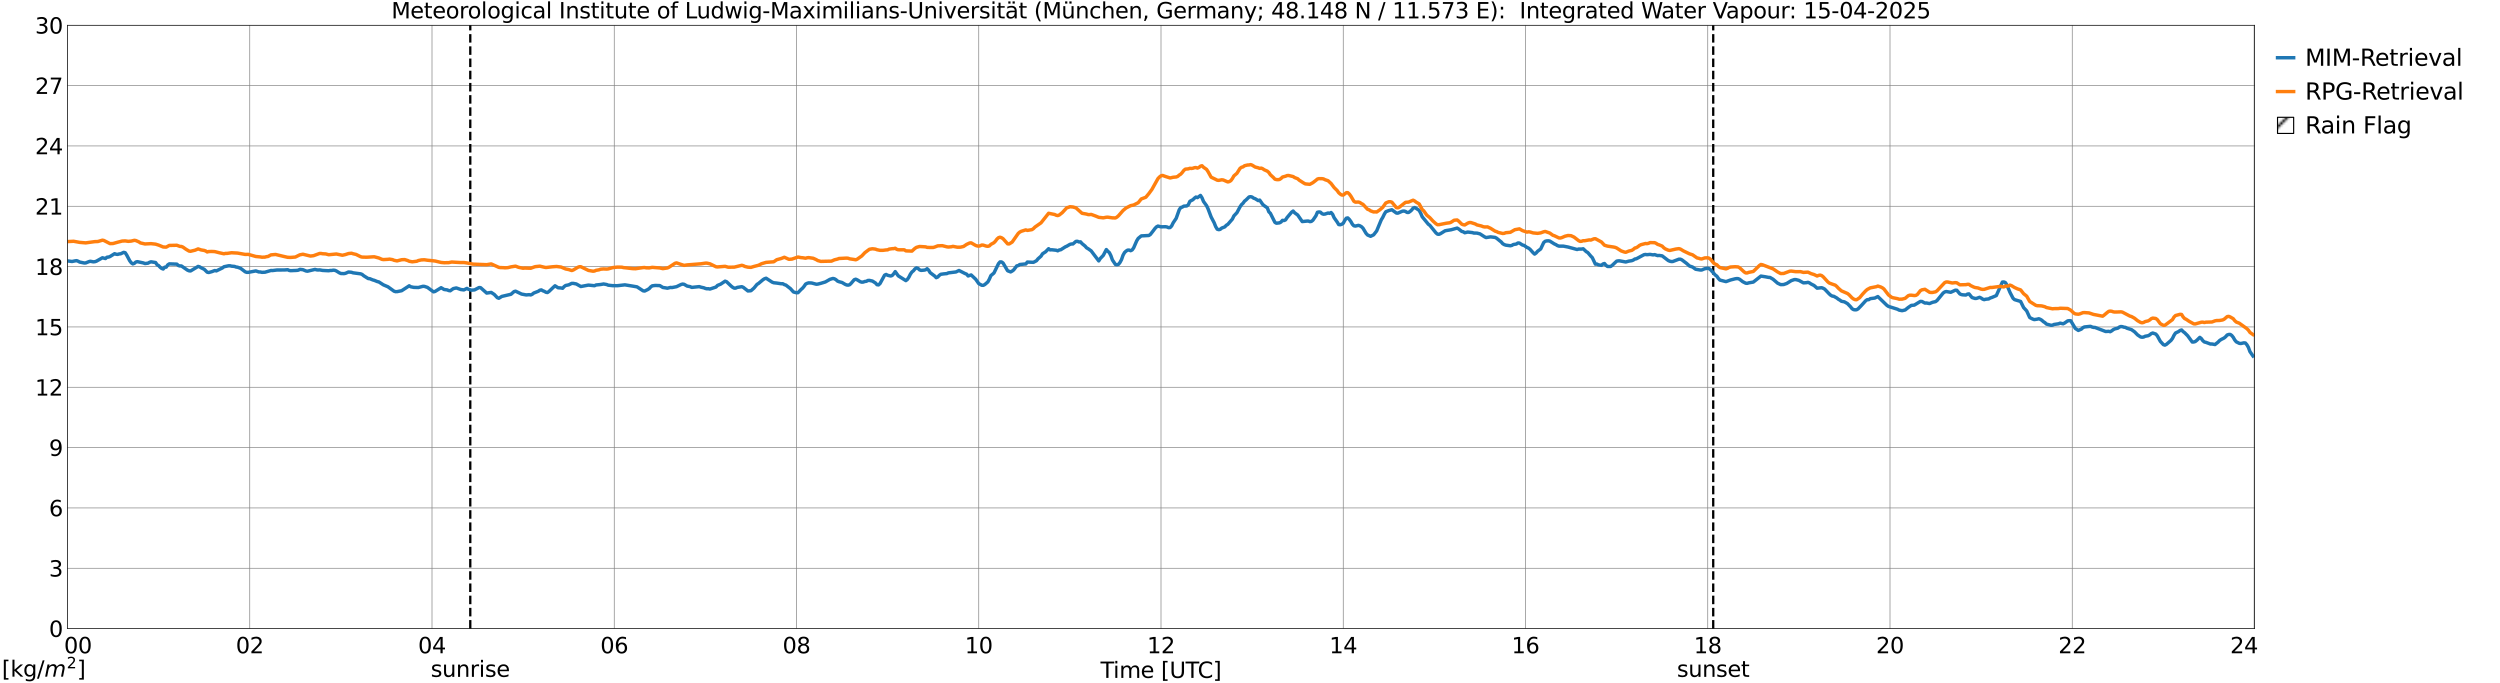 <?xml version="1.0" encoding="utf-8" standalone="no"?>
<!DOCTYPE svg PUBLIC "-//W3C//DTD SVG 1.1//EN"
  "http://www.w3.org/Graphics/SVG/1.1/DTD/svg11.dtd">
<svg xmlns:xlink="http://www.w3.org/1999/xlink" width="1085.4pt" height="296.64pt" viewBox="0 0 1085.4 296.64" xmlns="http://www.w3.org/2000/svg" version="1.1">
 <defs>
  <style type="text/css">*{stroke-linejoin: round; stroke-linecap: butt}</style>
 </defs>
 <g id="figure_1">
  <g id="patch_1">
   <path d="M 0 296.64 
L 1085.4 296.64 
L 1085.4 0 
L 0 0 
z
" style="fill: #ffffff"/>
  </g>
  <g id="axes_1">
   <g id="patch_2">
    <path d="M 29.306 272.909 
L 978.814 272.909 
L 978.814 10.976 
L 29.306 10.976 
z
" style="fill: #ffffff"/>
   </g>
   <g id="patch_3">
    <path d="M 978.814 272.909 
L 978.814 272.909 
L 978.814 10.976 
L 978.814 10.976 
z
" clip-path="url(#p0533ec3175)" style="fill: #d3d3d3; stroke: #d3d3d3; stroke-linejoin: miter"/>
   </g>
   <g id="matplotlib.axis_1">
    <g id="xtick_1">
     <g id="line2d_1">
      <path d="M 29.306 272.909 
L 29.306 10.976 
" clip-path="url(#p0533ec3175)" style="fill: none; stroke: #808080; stroke-width: 0.3; stroke-linecap: square"/>
     </g>
     <g id="line2d_2"/>
     <g id="text_1">
      <!--    00 -->
      <g transform="translate(18.733 283.627) scale(0.095 -0.095)">
       <defs>
        <path id="DejaVuSans-20" transform="scale(0.016)"/>
        <path id="DejaVuSans-30" d="M 2034 4250 
Q 1547 4250 1301 3770 
Q 1056 3291 1056 2328 
Q 1056 1369 1301 889 
Q 1547 409 2034 409 
Q 2525 409 2770 889 
Q 3016 1369 3016 2328 
Q 3016 3291 2770 3770 
Q 2525 4250 2034 4250 
z
M 2034 4750 
Q 2819 4750 3233 4129 
Q 3647 3509 3647 2328 
Q 3647 1150 3233 529 
Q 2819 -91 2034 -91 
Q 1250 -91 836 529 
Q 422 1150 422 2328 
Q 422 3509 836 4129 
Q 1250 4750 2034 4750 
z
" transform="scale(0.016)"/>
       </defs>
       <use xlink:href="#DejaVuSans-20"/>
       <use xlink:href="#DejaVuSans-20" transform="translate(31.787 0)"/>
       <use xlink:href="#DejaVuSans-20" transform="translate(63.574 0)"/>
       <use xlink:href="#DejaVuSans-30" transform="translate(95.361 0)"/>
       <use xlink:href="#DejaVuSans-30" transform="translate(158.984 0)"/>
      </g>
     </g>
    </g>
    <g id="xtick_2">
     <g id="line2d_3">
      <path d="M 108.431 272.909 
L 108.431 10.976 
" clip-path="url(#p0533ec3175)" style="fill: none; stroke: #808080; stroke-width: 0.3; stroke-linecap: square"/>
     </g>
     <g id="line2d_4"/>
     <g id="text_2">
      <!-- 02 -->
      <g transform="translate(102.387 283.627) scale(0.095 -0.095)">
       <defs>
        <path id="DejaVuSans-32" d="M 1228 531 
L 3431 531 
L 3431 0 
L 469 0 
L 469 531 
Q 828 903 1448 1529 
Q 2069 2156 2228 2338 
Q 2531 2678 2651 2914 
Q 2772 3150 2772 3378 
Q 2772 3750 2511 3984 
Q 2250 4219 1831 4219 
Q 1534 4219 1204 4116 
Q 875 4013 500 3803 
L 500 4441 
Q 881 4594 1212 4672 
Q 1544 4750 1819 4750 
Q 2544 4750 2975 4387 
Q 3406 4025 3406 3419 
Q 3406 3131 3298 2873 
Q 3191 2616 2906 2266 
Q 2828 2175 2409 1742 
Q 1991 1309 1228 531 
z
" transform="scale(0.016)"/>
       </defs>
       <use xlink:href="#DejaVuSans-30"/>
       <use xlink:href="#DejaVuSans-32" transform="translate(63.623 0)"/>
      </g>
     </g>
    </g>
    <g id="xtick_3">
     <g id="line2d_5">
      <path d="M 187.557 272.909 
L 187.557 10.976 
" clip-path="url(#p0533ec3175)" style="fill: none; stroke: #808080; stroke-width: 0.3; stroke-linecap: square"/>
     </g>
     <g id="line2d_6"/>
     <g id="text_3">
      <!-- 04 -->
      <g transform="translate(181.513 283.627) scale(0.095 -0.095)">
       <defs>
        <path id="DejaVuSans-34" d="M 2419 4116 
L 825 1625 
L 2419 1625 
L 2419 4116 
z
M 2253 4666 
L 3047 4666 
L 3047 1625 
L 3713 1625 
L 3713 1100 
L 3047 1100 
L 3047 0 
L 2419 0 
L 2419 1100 
L 313 1100 
L 313 1709 
L 2253 4666 
z
" transform="scale(0.016)"/>
       </defs>
       <use xlink:href="#DejaVuSans-30"/>
       <use xlink:href="#DejaVuSans-34" transform="translate(63.623 0)"/>
      </g>
     </g>
    </g>
    <g id="xtick_4">
     <g id="line2d_7">
      <path d="M 266.683 272.909 
L 266.683 10.976 
" clip-path="url(#p0533ec3175)" style="fill: none; stroke: #808080; stroke-width: 0.3; stroke-linecap: square"/>
     </g>
     <g id="line2d_8"/>
     <g id="text_4">
      <!-- 06 -->
      <g transform="translate(260.638 283.627) scale(0.095 -0.095)">
       <defs>
        <path id="DejaVuSans-36" d="M 2113 2584 
Q 1688 2584 1439 2293 
Q 1191 2003 1191 1497 
Q 1191 994 1439 701 
Q 1688 409 2113 409 
Q 2538 409 2786 701 
Q 3034 994 3034 1497 
Q 3034 2003 2786 2293 
Q 2538 2584 2113 2584 
z
M 3366 4563 
L 3366 3988 
Q 3128 4100 2886 4159 
Q 2644 4219 2406 4219 
Q 1781 4219 1451 3797 
Q 1122 3375 1075 2522 
Q 1259 2794 1537 2939 
Q 1816 3084 2150 3084 
Q 2853 3084 3261 2657 
Q 3669 2231 3669 1497 
Q 3669 778 3244 343 
Q 2819 -91 2113 -91 
Q 1303 -91 875 529 
Q 447 1150 447 2328 
Q 447 3434 972 4092 
Q 1497 4750 2381 4750 
Q 2619 4750 2861 4703 
Q 3103 4656 3366 4563 
z
" transform="scale(0.016)"/>
       </defs>
       <use xlink:href="#DejaVuSans-30"/>
       <use xlink:href="#DejaVuSans-36" transform="translate(63.623 0)"/>
      </g>
     </g>
    </g>
    <g id="xtick_5">
     <g id="line2d_9">
      <path d="M 345.808 272.909 
L 345.808 10.976 
" clip-path="url(#p0533ec3175)" style="fill: none; stroke: #808080; stroke-width: 0.3; stroke-linecap: square"/>
     </g>
     <g id="line2d_10"/>
     <g id="text_5">
      <!-- 08 -->
      <g transform="translate(339.764 283.627) scale(0.095 -0.095)">
       <defs>
        <path id="DejaVuSans-38" d="M 2034 2216 
Q 1584 2216 1326 1975 
Q 1069 1734 1069 1313 
Q 1069 891 1326 650 
Q 1584 409 2034 409 
Q 2484 409 2743 651 
Q 3003 894 3003 1313 
Q 3003 1734 2745 1975 
Q 2488 2216 2034 2216 
z
M 1403 2484 
Q 997 2584 770 2862 
Q 544 3141 544 3541 
Q 544 4100 942 4425 
Q 1341 4750 2034 4750 
Q 2731 4750 3128 4425 
Q 3525 4100 3525 3541 
Q 3525 3141 3298 2862 
Q 3072 2584 2669 2484 
Q 3125 2378 3379 2068 
Q 3634 1759 3634 1313 
Q 3634 634 3220 271 
Q 2806 -91 2034 -91 
Q 1263 -91 848 271 
Q 434 634 434 1313 
Q 434 1759 690 2068 
Q 947 2378 1403 2484 
z
M 1172 3481 
Q 1172 3119 1398 2916 
Q 1625 2713 2034 2713 
Q 2441 2713 2670 2916 
Q 2900 3119 2900 3481 
Q 2900 3844 2670 4047 
Q 2441 4250 2034 4250 
Q 1625 4250 1398 4047 
Q 1172 3844 1172 3481 
z
" transform="scale(0.016)"/>
       </defs>
       <use xlink:href="#DejaVuSans-30"/>
       <use xlink:href="#DejaVuSans-38" transform="translate(63.623 0)"/>
      </g>
     </g>
    </g>
    <g id="xtick_6">
     <g id="line2d_11">
      <path d="M 424.934 272.909 
L 424.934 10.976 
" clip-path="url(#p0533ec3175)" style="fill: none; stroke: #808080; stroke-width: 0.3; stroke-linecap: square"/>
     </g>
     <g id="line2d_12"/>
     <g id="text_6">
      <!-- 10 -->
      <g transform="translate(418.89 283.627) scale(0.095 -0.095)">
       <defs>
        <path id="DejaVuSans-31" d="M 794 531 
L 1825 531 
L 1825 4091 
L 703 3866 
L 703 4441 
L 1819 4666 
L 2450 4666 
L 2450 531 
L 3481 531 
L 3481 0 
L 794 0 
L 794 531 
z
" transform="scale(0.016)"/>
       </defs>
       <use xlink:href="#DejaVuSans-31"/>
       <use xlink:href="#DejaVuSans-30" transform="translate(63.623 0)"/>
      </g>
     </g>
    </g>
    <g id="xtick_7">
     <g id="line2d_13">
      <path d="M 504.06 272.909 
L 504.06 10.976 
" clip-path="url(#p0533ec3175)" style="fill: none; stroke: #808080; stroke-width: 0.3; stroke-linecap: square"/>
     </g>
     <g id="line2d_14"/>
     <g id="text_7">
      <!-- 12 -->
      <g transform="translate(498.015 283.627) scale(0.095 -0.095)">
       <use xlink:href="#DejaVuSans-31"/>
       <use xlink:href="#DejaVuSans-32" transform="translate(63.623 0)"/>
      </g>
     </g>
    </g>
    <g id="xtick_8">
     <g id="line2d_15">
      <path d="M 583.185 272.909 
L 583.185 10.976 
" clip-path="url(#p0533ec3175)" style="fill: none; stroke: #808080; stroke-width: 0.3; stroke-linecap: square"/>
     </g>
     <g id="line2d_16"/>
     <g id="text_8">
      <!-- 14 -->
      <g transform="translate(577.141 283.627) scale(0.095 -0.095)">
       <use xlink:href="#DejaVuSans-31"/>
       <use xlink:href="#DejaVuSans-34" transform="translate(63.623 0)"/>
      </g>
     </g>
    </g>
    <g id="xtick_9">
     <g id="line2d_17">
      <path d="M 662.311 272.909 
L 662.311 10.976 
" clip-path="url(#p0533ec3175)" style="fill: none; stroke: #808080; stroke-width: 0.3; stroke-linecap: square"/>
     </g>
     <g id="line2d_18"/>
     <g id="text_9">
      <!-- 16 -->
      <g transform="translate(656.267 283.627) scale(0.095 -0.095)">
       <use xlink:href="#DejaVuSans-31"/>
       <use xlink:href="#DejaVuSans-36" transform="translate(63.623 0)"/>
      </g>
     </g>
    </g>
    <g id="xtick_10">
     <g id="line2d_19">
      <path d="M 741.437 272.909 
L 741.437 10.976 
" clip-path="url(#p0533ec3175)" style="fill: none; stroke: #808080; stroke-width: 0.3; stroke-linecap: square"/>
     </g>
     <g id="line2d_20"/>
     <g id="text_10">
      <!-- 18 -->
      <g transform="translate(735.392 283.627) scale(0.095 -0.095)">
       <use xlink:href="#DejaVuSans-31"/>
       <use xlink:href="#DejaVuSans-38" transform="translate(63.623 0)"/>
      </g>
     </g>
    </g>
    <g id="xtick_11">
     <g id="line2d_21">
      <path d="M 820.562 272.909 
L 820.562 10.976 
" clip-path="url(#p0533ec3175)" style="fill: none; stroke: #808080; stroke-width: 0.3; stroke-linecap: square"/>
     </g>
     <g id="line2d_22"/>
     <g id="text_11">
      <!-- 20 -->
      <g transform="translate(814.518 283.627) scale(0.095 -0.095)">
       <use xlink:href="#DejaVuSans-32"/>
       <use xlink:href="#DejaVuSans-30" transform="translate(63.623 0)"/>
      </g>
     </g>
    </g>
    <g id="xtick_12">
     <g id="line2d_23">
      <path d="M 899.688 272.909 
L 899.688 10.976 
" clip-path="url(#p0533ec3175)" style="fill: none; stroke: #808080; stroke-width: 0.3; stroke-linecap: square"/>
     </g>
     <g id="line2d_24"/>
     <g id="text_12">
      <!-- 22 -->
      <g transform="translate(893.644 283.627) scale(0.095 -0.095)">
       <use xlink:href="#DejaVuSans-32"/>
       <use xlink:href="#DejaVuSans-32" transform="translate(63.623 0)"/>
      </g>
     </g>
    </g>
    <g id="xtick_13">
     <g id="line2d_25">
      <path d="M 978.814 272.909 
L 978.814 10.976 
" clip-path="url(#p0533ec3175)" style="fill: none; stroke: #808080; stroke-width: 0.3; stroke-linecap: square"/>
     </g>
     <g id="line2d_26"/>
     <g id="text_13">
      <!-- 24    -->
      <g transform="translate(968.241 283.627) scale(0.095 -0.095)">
       <use xlink:href="#DejaVuSans-32"/>
       <use xlink:href="#DejaVuSans-34" transform="translate(63.623 0)"/>
       <use xlink:href="#DejaVuSans-20" transform="translate(127.246 0)"/>
       <use xlink:href="#DejaVuSans-20" transform="translate(159.033 0)"/>
       <use xlink:href="#DejaVuSans-20" transform="translate(190.82 0)"/>
      </g>
     </g>
    </g>
    <g id="text_14">
     <!-- Time [UTC] -->
     <g transform="translate(477.806 294.322) scale(0.095 -0.095)">
      <defs>
       <path id="DejaVuSans-54" d="M -19 4666 
L 3928 4666 
L 3928 4134 
L 2272 4134 
L 2272 0 
L 1638 0 
L 1638 4134 
L -19 4134 
L -19 4666 
z
" transform="scale(0.016)"/>
       <path id="DejaVuSans-69" d="M 603 3500 
L 1178 3500 
L 1178 0 
L 603 0 
L 603 3500 
z
M 603 4863 
L 1178 4863 
L 1178 4134 
L 603 4134 
L 603 4863 
z
" transform="scale(0.016)"/>
       <path id="DejaVuSans-6d" d="M 3328 2828 
Q 3544 3216 3844 3400 
Q 4144 3584 4550 3584 
Q 5097 3584 5394 3201 
Q 5691 2819 5691 2113 
L 5691 0 
L 5113 0 
L 5113 2094 
Q 5113 2597 4934 2840 
Q 4756 3084 4391 3084 
Q 3944 3084 3684 2787 
Q 3425 2491 3425 1978 
L 3425 0 
L 2847 0 
L 2847 2094 
Q 2847 2600 2669 2842 
Q 2491 3084 2119 3084 
Q 1678 3084 1418 2786 
Q 1159 2488 1159 1978 
L 1159 0 
L 581 0 
L 581 3500 
L 1159 3500 
L 1159 2956 
Q 1356 3278 1631 3431 
Q 1906 3584 2284 3584 
Q 2666 3584 2933 3390 
Q 3200 3197 3328 2828 
z
" transform="scale(0.016)"/>
       <path id="DejaVuSans-65" d="M 3597 1894 
L 3597 1613 
L 953 1613 
Q 991 1019 1311 708 
Q 1631 397 2203 397 
Q 2534 397 2845 478 
Q 3156 559 3463 722 
L 3463 178 
Q 3153 47 2828 -22 
Q 2503 -91 2169 -91 
Q 1331 -91 842 396 
Q 353 884 353 1716 
Q 353 2575 817 3079 
Q 1281 3584 2069 3584 
Q 2775 3584 3186 3129 
Q 3597 2675 3597 1894 
z
M 3022 2063 
Q 3016 2534 2758 2815 
Q 2500 3097 2075 3097 
Q 1594 3097 1305 2825 
Q 1016 2553 972 2059 
L 3022 2063 
z
" transform="scale(0.016)"/>
       <path id="DejaVuSans-5b" d="M 550 4863 
L 1875 4863 
L 1875 4416 
L 1125 4416 
L 1125 -397 
L 1875 -397 
L 1875 -844 
L 550 -844 
L 550 4863 
z
" transform="scale(0.016)"/>
       <path id="DejaVuSans-55" d="M 556 4666 
L 1191 4666 
L 1191 1831 
Q 1191 1081 1462 751 
Q 1734 422 2344 422 
Q 2950 422 3222 751 
Q 3494 1081 3494 1831 
L 3494 4666 
L 4128 4666 
L 4128 1753 
Q 4128 841 3676 375 
Q 3225 -91 2344 -91 
Q 1459 -91 1007 375 
Q 556 841 556 1753 
L 556 4666 
z
" transform="scale(0.016)"/>
       <path id="DejaVuSans-43" d="M 4122 4306 
L 4122 3641 
Q 3803 3938 3442 4084 
Q 3081 4231 2675 4231 
Q 1875 4231 1450 3742 
Q 1025 3253 1025 2328 
Q 1025 1406 1450 917 
Q 1875 428 2675 428 
Q 3081 428 3442 575 
Q 3803 722 4122 1019 
L 4122 359 
Q 3791 134 3420 21 
Q 3050 -91 2638 -91 
Q 1578 -91 968 557 
Q 359 1206 359 2328 
Q 359 3453 968 4101 
Q 1578 4750 2638 4750 
Q 3056 4750 3426 4639 
Q 3797 4528 4122 4306 
z
" transform="scale(0.016)"/>
       <path id="DejaVuSans-5d" d="M 1947 4863 
L 1947 -844 
L 622 -844 
L 622 -397 
L 1369 -397 
L 1369 4416 
L 622 4416 
L 622 4863 
L 1947 4863 
z
" transform="scale(0.016)"/>
      </defs>
      <use xlink:href="#DejaVuSans-54"/>
      <use xlink:href="#DejaVuSans-69" transform="translate(57.959 0)"/>
      <use xlink:href="#DejaVuSans-6d" transform="translate(85.742 0)"/>
      <use xlink:href="#DejaVuSans-65" transform="translate(183.154 0)"/>
      <use xlink:href="#DejaVuSans-20" transform="translate(244.678 0)"/>
      <use xlink:href="#DejaVuSans-5b" transform="translate(276.465 0)"/>
      <use xlink:href="#DejaVuSans-55" transform="translate(315.479 0)"/>
      <use xlink:href="#DejaVuSans-54" transform="translate(388.672 0)"/>
      <use xlink:href="#DejaVuSans-43" transform="translate(443.881 0)"/>
      <use xlink:href="#DejaVuSans-5d" transform="translate(513.705 0)"/>
     </g>
    </g>
   </g>
   <g id="matplotlib.axis_2">
    <g id="ytick_1">
     <g id="line2d_27">
      <path d="M 29.306 272.909 
L 978.814 272.909 
" clip-path="url(#p0533ec3175)" style="fill: none; stroke: #808080; stroke-width: 0.3; stroke-linecap: square"/>
     </g>
     <g id="line2d_28"/>
     <g id="text_15">
      <!-- 0 -->
      <g transform="translate(21.261 276.518) scale(0.095 -0.095)">
       <use xlink:href="#DejaVuSans-30"/>
      </g>
     </g>
    </g>
    <g id="ytick_2">
     <g id="line2d_29">
      <path d="M 29.306 246.715 
L 978.814 246.715 
" clip-path="url(#p0533ec3175)" style="fill: none; stroke: #808080; stroke-width: 0.3; stroke-linecap: square"/>
     </g>
     <g id="line2d_30"/>
     <g id="text_16">
      <!-- 3 -->
      <g transform="translate(21.261 250.325) scale(0.095 -0.095)">
       <defs>
        <path id="DejaVuSans-33" d="M 2597 2516 
Q 3050 2419 3304 2112 
Q 3559 1806 3559 1356 
Q 3559 666 3084 287 
Q 2609 -91 1734 -91 
Q 1441 -91 1130 -33 
Q 819 25 488 141 
L 488 750 
Q 750 597 1062 519 
Q 1375 441 1716 441 
Q 2309 441 2620 675 
Q 2931 909 2931 1356 
Q 2931 1769 2642 2001 
Q 2353 2234 1838 2234 
L 1294 2234 
L 1294 2753 
L 1863 2753 
Q 2328 2753 2575 2939 
Q 2822 3125 2822 3475 
Q 2822 3834 2567 4026 
Q 2313 4219 1838 4219 
Q 1578 4219 1281 4162 
Q 984 4106 628 3988 
L 628 4550 
Q 988 4650 1302 4700 
Q 1616 4750 1894 4750 
Q 2613 4750 3031 4423 
Q 3450 4097 3450 3541 
Q 3450 3153 3228 2886 
Q 3006 2619 2597 2516 
z
" transform="scale(0.016)"/>
       </defs>
       <use xlink:href="#DejaVuSans-33"/>
      </g>
     </g>
    </g>
    <g id="ytick_3">
     <g id="line2d_31">
      <path d="M 29.306 220.522 
L 978.814 220.522 
" clip-path="url(#p0533ec3175)" style="fill: none; stroke: #808080; stroke-width: 0.3; stroke-linecap: square"/>
     </g>
     <g id="line2d_32"/>
     <g id="text_17">
      <!-- 6 -->
      <g transform="translate(21.261 224.131) scale(0.095 -0.095)">
       <use xlink:href="#DejaVuSans-36"/>
      </g>
     </g>
    </g>
    <g id="ytick_4">
     <g id="line2d_33">
      <path d="M 29.306 194.329 
L 978.814 194.329 
" clip-path="url(#p0533ec3175)" style="fill: none; stroke: #808080; stroke-width: 0.3; stroke-linecap: square"/>
     </g>
     <g id="line2d_34"/>
     <g id="text_18">
      <!-- 9 -->
      <g transform="translate(21.261 197.938) scale(0.095 -0.095)">
       <defs>
        <path id="DejaVuSans-39" d="M 703 97 
L 703 672 
Q 941 559 1184 500 
Q 1428 441 1663 441 
Q 2288 441 2617 861 
Q 2947 1281 2994 2138 
Q 2813 1869 2534 1725 
Q 2256 1581 1919 1581 
Q 1219 1581 811 2004 
Q 403 2428 403 3163 
Q 403 3881 828 4315 
Q 1253 4750 1959 4750 
Q 2769 4750 3195 4129 
Q 3622 3509 3622 2328 
Q 3622 1225 3098 567 
Q 2575 -91 1691 -91 
Q 1453 -91 1209 -44 
Q 966 3 703 97 
z
M 1959 2075 
Q 2384 2075 2632 2365 
Q 2881 2656 2881 3163 
Q 2881 3666 2632 3958 
Q 2384 4250 1959 4250 
Q 1534 4250 1286 3958 
Q 1038 3666 1038 3163 
Q 1038 2656 1286 2365 
Q 1534 2075 1959 2075 
z
" transform="scale(0.016)"/>
       </defs>
       <use xlink:href="#DejaVuSans-39"/>
      </g>
     </g>
    </g>
    <g id="ytick_5">
     <g id="line2d_35">
      <path d="M 29.306 168.136 
L 978.814 168.136 
" clip-path="url(#p0533ec3175)" style="fill: none; stroke: #808080; stroke-width: 0.3; stroke-linecap: square"/>
     </g>
     <g id="line2d_36"/>
     <g id="text_19">
      <!-- 12 -->
      <g transform="translate(15.217 171.745) scale(0.095 -0.095)">
       <use xlink:href="#DejaVuSans-31"/>
       <use xlink:href="#DejaVuSans-32" transform="translate(63.623 0)"/>
      </g>
     </g>
    </g>
    <g id="ytick_6">
     <g id="line2d_37">
      <path d="M 29.306 141.942 
L 978.814 141.942 
" clip-path="url(#p0533ec3175)" style="fill: none; stroke: #808080; stroke-width: 0.3; stroke-linecap: square"/>
     </g>
     <g id="line2d_38"/>
     <g id="text_20">
      <!-- 15 -->
      <g transform="translate(15.217 145.551) scale(0.095 -0.095)">
       <defs>
        <path id="DejaVuSans-35" d="M 691 4666 
L 3169 4666 
L 3169 4134 
L 1269 4134 
L 1269 2991 
Q 1406 3038 1543 3061 
Q 1681 3084 1819 3084 
Q 2600 3084 3056 2656 
Q 3513 2228 3513 1497 
Q 3513 744 3044 326 
Q 2575 -91 1722 -91 
Q 1428 -91 1123 -41 
Q 819 9 494 109 
L 494 744 
Q 775 591 1075 516 
Q 1375 441 1709 441 
Q 2250 441 2565 725 
Q 2881 1009 2881 1497 
Q 2881 1984 2565 2268 
Q 2250 2553 1709 2553 
Q 1456 2553 1204 2497 
Q 953 2441 691 2322 
L 691 4666 
z
" transform="scale(0.016)"/>
       </defs>
       <use xlink:href="#DejaVuSans-31"/>
       <use xlink:href="#DejaVuSans-35" transform="translate(63.623 0)"/>
      </g>
     </g>
    </g>
    <g id="ytick_7">
     <g id="line2d_39">
      <path d="M 29.306 115.749 
L 978.814 115.749 
" clip-path="url(#p0533ec3175)" style="fill: none; stroke: #808080; stroke-width: 0.3; stroke-linecap: square"/>
     </g>
     <g id="line2d_40"/>
     <g id="text_21">
      <!-- 18 -->
      <g transform="translate(15.217 119.358) scale(0.095 -0.095)">
       <use xlink:href="#DejaVuSans-31"/>
       <use xlink:href="#DejaVuSans-38" transform="translate(63.623 0)"/>
      </g>
     </g>
    </g>
    <g id="ytick_8">
     <g id="line2d_41">
      <path d="M 29.306 89.556 
L 978.814 89.556 
" clip-path="url(#p0533ec3175)" style="fill: none; stroke: #808080; stroke-width: 0.3; stroke-linecap: square"/>
     </g>
     <g id="line2d_42"/>
     <g id="text_22">
      <!-- 21 -->
      <g transform="translate(15.217 93.165) scale(0.095 -0.095)">
       <use xlink:href="#DejaVuSans-32"/>
       <use xlink:href="#DejaVuSans-31" transform="translate(63.623 0)"/>
      </g>
     </g>
    </g>
    <g id="ytick_9">
     <g id="line2d_43">
      <path d="M 29.306 63.362 
L 978.814 63.362 
" clip-path="url(#p0533ec3175)" style="fill: none; stroke: #808080; stroke-width: 0.3; stroke-linecap: square"/>
     </g>
     <g id="line2d_44"/>
     <g id="text_23">
      <!-- 24 -->
      <g transform="translate(15.217 66.972) scale(0.095 -0.095)">
       <use xlink:href="#DejaVuSans-32"/>
       <use xlink:href="#DejaVuSans-34" transform="translate(63.623 0)"/>
      </g>
     </g>
    </g>
    <g id="ytick_10">
     <g id="line2d_45">
      <path d="M 29.306 37.169 
L 978.814 37.169 
" clip-path="url(#p0533ec3175)" style="fill: none; stroke: #808080; stroke-width: 0.3; stroke-linecap: square"/>
     </g>
     <g id="line2d_46"/>
     <g id="text_24">
      <!-- 27 -->
      <g transform="translate(15.217 40.778) scale(0.095 -0.095)">
       <defs>
        <path id="DejaVuSans-37" d="M 525 4666 
L 3525 4666 
L 3525 4397 
L 1831 0 
L 1172 0 
L 2766 4134 
L 525 4134 
L 525 4666 
z
" transform="scale(0.016)"/>
       </defs>
       <use xlink:href="#DejaVuSans-32"/>
       <use xlink:href="#DejaVuSans-37" transform="translate(63.623 0)"/>
      </g>
     </g>
    </g>
    <g id="ytick_11">
     <g id="line2d_47">
      <path d="M 29.306 10.976 
L 978.814 10.976 
" clip-path="url(#p0533ec3175)" style="fill: none; stroke: #808080; stroke-width: 0.3; stroke-linecap: square"/>
     </g>
     <g id="line2d_48"/>
     <g id="text_25">
      <!-- 30 -->
      <g transform="translate(15.217 14.585) scale(0.095 -0.095)">
       <use xlink:href="#DejaVuSans-33"/>
       <use xlink:href="#DejaVuSans-30" transform="translate(63.623 0)"/>
      </g>
     </g>
    </g>
   </g>
   <g id="line2d_49">
    <path d="M 204.174 272.909 
L 204.174 10.976 
" clip-path="url(#p0533ec3175)" style="fill: none; stroke-dasharray: 3.7,1.6; stroke-dashoffset: 0; stroke: #000000"/>
   </g>
   <g id="line2d_50">
    <path d="M 743.811 272.909 
L 743.811 10.976 
" clip-path="url(#p0533ec3175)" style="fill: none; stroke-dasharray: 3.7,1.6; stroke-dashoffset: 0; stroke: #000000"/>
   </g>
   <g id="line2d_51">
    <path d="M 29.306 113.278 
L 31.284 113.528 
L 32.603 113.256 
L 33.262 113.164 
L 33.921 113.409 
L 34.581 113.772 
L 36.559 114.18 
L 37.218 114.153 
L 38.537 113.611 
L 39.197 113.43 
L 40.515 113.679 
L 41.175 113.619 
L 41.834 113.409 
L 44.472 111.916 
L 45.79 112.249 
L 46.45 111.654 
L 47.109 111.617 
L 47.768 111.373 
L 49.747 110.149 
L 50.406 110.38 
L 51.065 110.455 
L 51.725 110.256 
L 52.384 110.188 
L 53.703 109.561 
L 54.362 109.725 
L 55.022 110.757 
L 56.34 113.248 
L 57 114.102 
L 57.659 114.568 
L 58.319 114.336 
L 58.978 113.763 
L 59.637 113.599 
L 62.275 114.158 
L 62.934 114.42 
L 64.253 114.262 
L 64.912 113.886 
L 65.572 113.668 
L 67.55 113.981 
L 68.209 114.956 
L 68.869 115.322 
L 69.528 116.024 
L 70.187 116.54 
L 70.847 116.796 
L 71.506 116.008 
L 72.166 115.978 
L 72.825 115.009 
L 73.484 114.553 
L 76.781 114.677 
L 77.441 115.281 
L 78.1 115.467 
L 78.759 115.463 
L 81.397 117.293 
L 82.056 117.567 
L 82.716 117.651 
L 86.013 115.67 
L 86.672 115.848 
L 87.331 116.268 
L 88.65 116.9 
L 89.969 118.186 
L 90.628 118.313 
L 91.947 117.95 
L 93.266 117.445 
L 93.925 117.614 
L 96.563 116.333 
L 97.222 115.814 
L 99.2 115.404 
L 99.86 115.384 
L 100.519 115.556 
L 101.838 115.671 
L 102.497 115.933 
L 103.156 116.017 
L 104.475 116.509 
L 106.453 118.001 
L 107.113 118.243 
L 107.772 118.245 
L 111.069 117.623 
L 112.388 118.064 
L 113.047 118.084 
L 113.707 118.236 
L 115.025 118.185 
L 117.663 117.427 
L 118.322 117.464 
L 120.3 117.22 
L 123.597 117.206 
L 124.916 117.105 
L 125.575 117.421 
L 126.235 117.512 
L 128.872 117.396 
L 129.532 117.297 
L 130.191 116.947 
L 131.51 117.091 
L 132.829 117.639 
L 133.488 117.747 
L 136.785 116.964 
L 137.444 117.156 
L 138.104 117.221 
L 138.763 117.173 
L 140.082 117.411 
L 142.719 117.552 
L 143.379 117.418 
L 144.038 117.418 
L 144.697 117.294 
L 145.357 117.358 
L 146.016 117.631 
L 147.335 118.455 
L 147.994 118.747 
L 149.313 118.79 
L 149.972 118.678 
L 151.291 118.087 
L 152.61 118.218 
L 153.269 118.449 
L 156.566 118.886 
L 157.226 119.147 
L 157.885 119.703 
L 159.863 120.944 
L 160.523 120.987 
L 161.841 121.534 
L 162.501 121.709 
L 163.819 122.253 
L 164.479 122.402 
L 166.457 123.673 
L 168.435 124.518 
L 171.073 126.422 
L 171.732 126.62 
L 172.391 126.613 
L 173.71 126.351 
L 174.37 126.221 
L 177.666 124.083 
L 178.326 124.506 
L 179.645 124.768 
L 181.623 124.832 
L 183.601 124.305 
L 184.26 124.334 
L 185.579 124.778 
L 188.216 126.703 
L 188.876 126.536 
L 191.513 124.914 
L 192.832 125.689 
L 194.151 125.863 
L 194.81 126.142 
L 195.47 126.252 
L 196.788 125.308 
L 198.107 125.014 
L 200.085 125.7 
L 201.404 125.875 
L 202.723 125.213 
L 203.382 125.588 
L 204.701 125.986 
L 206.02 125.862 
L 207.998 124.837 
L 208.657 124.889 
L 211.295 127.239 
L 213.273 126.961 
L 214.592 127.838 
L 215.91 129.235 
L 216.57 129.492 
L 217.889 128.69 
L 221.845 127.76 
L 223.164 126.608 
L 223.823 126.416 
L 226.461 127.677 
L 228.439 128.045 
L 229.757 127.936 
L 230.417 128.06 
L 231.076 127.757 
L 231.736 127.223 
L 233.714 126.455 
L 234.373 126 
L 235.033 125.86 
L 235.692 126.246 
L 236.351 126.494 
L 237.011 126.882 
L 237.67 127.005 
L 238.329 126.559 
L 240.308 124.667 
L 240.967 124.084 
L 242.286 124.932 
L 243.604 125.026 
L 244.264 125.161 
L 244.923 124.424 
L 245.583 123.949 
L 246.901 123.674 
L 248.22 123.032 
L 248.88 123.027 
L 250.198 123.281 
L 252.176 124.394 
L 255.473 123.774 
L 258.111 124.051 
L 258.77 123.726 
L 260.748 123.524 
L 262.067 123.296 
L 263.386 123.531 
L 264.045 123.81 
L 266.023 124.027 
L 268.002 124.041 
L 271.298 123.673 
L 274.595 124.202 
L 276.573 124.543 
L 279.211 126.262 
L 279.87 126.366 
L 281.189 125.727 
L 281.849 125.309 
L 282.508 124.586 
L 283.167 124.101 
L 284.486 123.928 
L 286.464 124.001 
L 287.783 124.806 
L 289.102 125.003 
L 289.761 125.131 
L 291.08 124.79 
L 291.739 124.85 
L 293.717 124.47 
L 295.696 123.517 
L 296.355 123.327 
L 297.014 123.432 
L 298.333 124.202 
L 299.652 124.453 
L 300.311 124.78 
L 303.608 124.436 
L 304.267 124.668 
L 305.586 124.958 
L 306.246 125.235 
L 306.905 125.378 
L 307.564 125.353 
L 308.224 125.494 
L 310.861 124.616 
L 311.521 123.914 
L 312.839 123.387 
L 314.818 122.066 
L 315.477 122.331 
L 317.455 124.231 
L 318.114 124.752 
L 318.774 125.1 
L 319.433 125.084 
L 320.093 124.775 
L 322.071 124.472 
L 322.73 124.763 
L 324.708 126.326 
L 326.027 126.224 
L 327.346 125.07 
L 328.665 123.47 
L 329.324 123.061 
L 331.302 121.402 
L 331.961 121.003 
L 332.621 120.796 
L 335.258 122.511 
L 335.918 122.758 
L 337.236 122.902 
L 339.215 123.201 
L 339.874 123.185 
L 340.533 123.58 
L 341.193 123.772 
L 343.171 125.311 
L 344.49 126.767 
L 345.808 127.107 
L 346.468 127.065 
L 347.787 125.673 
L 348.446 125.106 
L 349.105 124.308 
L 349.765 123.335 
L 350.424 123.009 
L 351.083 122.812 
L 352.402 122.868 
L 354.38 123.396 
L 355.04 123.351 
L 356.359 123.008 
L 357.677 122.614 
L 358.337 122.412 
L 360.315 121.285 
L 361.634 120.892 
L 362.293 121.049 
L 362.952 121.429 
L 363.612 122.033 
L 364.271 122.305 
L 365.59 122.655 
L 366.909 123.437 
L 367.568 123.721 
L 368.227 123.794 
L 368.887 123.625 
L 369.546 122.983 
L 370.865 121.439 
L 371.524 121.223 
L 372.184 121.506 
L 373.502 122.308 
L 374.162 122.506 
L 374.821 122.452 
L 375.481 122.206 
L 376.14 122.129 
L 376.799 121.769 
L 377.459 121.738 
L 378.777 122.029 
L 380.096 122.863 
L 380.756 123.598 
L 381.415 123.696 
L 382.074 123.102 
L 384.053 119.458 
L 384.712 119.16 
L 385.371 119.514 
L 386.69 119.831 
L 387.349 119.606 
L 388.009 118.876 
L 388.668 117.923 
L 389.987 119.763 
L 392.624 121.416 
L 393.284 121.829 
L 393.943 121.318 
L 394.603 120.328 
L 395.262 119.021 
L 395.921 118.08 
L 396.581 117.553 
L 397.24 116.742 
L 397.899 116.3 
L 398.559 116.522 
L 399.218 117.15 
L 399.878 117.392 
L 401.196 117.283 
L 401.856 117.141 
L 402.515 116.667 
L 403.175 117.29 
L 403.834 118.372 
L 405.812 119.854 
L 406.471 120.553 
L 407.131 120.275 
L 407.79 119.567 
L 408.45 119.084 
L 409.768 118.902 
L 411.087 118.782 
L 411.746 118.471 
L 415.043 118.069 
L 416.362 117.433 
L 419 118.77 
L 419.659 119.015 
L 420.318 119.803 
L 421.637 119.373 
L 423.615 121.246 
L 424.934 123.126 
L 426.253 123.857 
L 426.912 123.876 
L 427.572 123.528 
L 428.89 122.39 
L 429.55 121.176 
L 430.209 119.646 
L 431.528 118.54 
L 433.506 114.477 
L 434.165 113.719 
L 434.825 113.719 
L 435.484 114.203 
L 437.462 117.55 
L 438.781 118.054 
L 439.44 117.69 
L 440.1 117.188 
L 441.419 115.441 
L 442.078 115.307 
L 442.737 114.842 
L 444.716 114.64 
L 445.375 114.604 
L 446.034 113.774 
L 448.672 113.894 
L 449.991 113.2 
L 450.65 112.38 
L 451.969 111.216 
L 452.628 110.177 
L 453.947 109.323 
L 455.266 107.982 
L 455.925 108.498 
L 456.584 108.437 
L 458.563 108.647 
L 459.222 108.893 
L 459.881 108.534 
L 460.541 108.43 
L 462.519 107.171 
L 463.178 106.883 
L 464.497 106.107 
L 465.156 105.922 
L 465.816 105.924 
L 467.134 104.79 
L 467.794 104.756 
L 468.453 105.059 
L 469.113 104.998 
L 469.772 105.758 
L 471.091 106.83 
L 471.75 107.601 
L 472.409 107.971 
L 473.728 108.904 
L 477.025 113.271 
L 477.685 112.24 
L 479.003 110.869 
L 480.322 108.353 
L 480.981 109.106 
L 481.641 109.682 
L 482.3 110.998 
L 482.96 112.864 
L 484.278 114.816 
L 484.938 114.943 
L 485.597 114.782 
L 486.256 113.941 
L 486.916 112.712 
L 487.575 110.809 
L 488.235 109.637 
L 488.894 109.018 
L 489.553 108.601 
L 490.213 108.566 
L 490.872 108.844 
L 491.532 108.519 
L 492.191 107.596 
L 493.51 104.566 
L 494.169 103.501 
L 495.488 102.417 
L 498.785 102.242 
L 499.444 101.792 
L 500.763 100.097 
L 501.422 99.207 
L 502.082 98.513 
L 502.741 98.156 
L 504.06 98.478 
L 506.038 98.427 
L 506.697 98.552 
L 507.357 98.849 
L 508.016 98.789 
L 508.675 98.099 
L 509.335 96.754 
L 510.654 94.79 
L 511.972 91.088 
L 512.632 90.117 
L 513.291 89.915 
L 513.95 89.503 
L 515.269 89.404 
L 515.929 88.875 
L 516.588 87.407 
L 517.907 86.698 
L 518.566 86.045 
L 519.226 85.552 
L 519.885 85.799 
L 521.204 84.856 
L 521.863 85.885 
L 522.522 87.48 
L 523.841 89.287 
L 524.501 90.697 
L 525.819 94.192 
L 527.138 96.72 
L 527.797 98.378 
L 528.457 99.494 
L 529.116 99.721 
L 529.776 99.566 
L 530.435 99.016 
L 531.754 98.505 
L 532.413 97.804 
L 533.073 97.404 
L 535.051 95.116 
L 535.71 93.727 
L 537.029 92.326 
L 538.348 89.84 
L 539.007 88.862 
L 539.666 88.252 
L 540.326 87.325 
L 540.985 86.803 
L 542.304 85.5 
L 542.963 85.387 
L 543.623 85.558 
L 544.282 86.035 
L 544.941 86.264 
L 546.26 87.089 
L 546.919 86.878 
L 548.238 88.775 
L 548.898 89.322 
L 550.216 90.244 
L 550.876 91.96 
L 551.535 92.596 
L 553.513 96.537 
L 554.173 96.914 
L 555.491 96.753 
L 556.151 96.412 
L 556.81 95.657 
L 557.47 95.754 
L 558.129 95.47 
L 558.788 94.461 
L 560.766 92.115 
L 561.426 91.635 
L 562.085 92.387 
L 563.404 93.341 
L 565.382 96.195 
L 567.36 95.991 
L 568.02 95.964 
L 568.679 96.22 
L 569.338 96.131 
L 569.998 95.616 
L 571.317 93.692 
L 571.976 92.16 
L 572.635 92.015 
L 573.295 92.111 
L 573.954 92.765 
L 574.613 93.001 
L 575.273 92.934 
L 576.592 92.483 
L 577.251 92.625 
L 577.91 92.276 
L 578.57 93.046 
L 579.229 94.53 
L 580.548 96.387 
L 581.207 97.484 
L 581.867 97.584 
L 582.526 97.371 
L 583.185 96.934 
L 583.845 95.697 
L 584.504 94.731 
L 585.164 94.618 
L 585.823 95.269 
L 586.482 96.169 
L 587.142 97.349 
L 587.801 98.033 
L 588.46 98.153 
L 589.779 97.839 
L 590.439 98.043 
L 591.098 98.428 
L 591.757 99.076 
L 593.076 101.291 
L 593.736 102.025 
L 595.054 102.594 
L 596.373 101.957 
L 597.692 100.259 
L 599.67 95.476 
L 600.329 94.399 
L 600.989 93.03 
L 601.648 91.936 
L 602.967 91.417 
L 604.286 91.066 
L 606.264 92.506 
L 606.923 92.533 
L 608.242 91.954 
L 608.901 91.682 
L 609.561 91.63 
L 610.22 91.805 
L 610.879 92.23 
L 611.539 92.242 
L 612.198 91.807 
L 612.858 91.219 
L 613.517 90.367 
L 614.176 90.115 
L 614.836 90.453 
L 616.154 91.347 
L 616.814 92.587 
L 617.473 94.117 
L 620.111 97.338 
L 620.77 97.817 
L 622.748 100.251 
L 623.408 101.08 
L 624.067 101.643 
L 624.726 101.734 
L 625.386 101.455 
L 627.364 100.222 
L 628.023 100.078 
L 630.001 99.757 
L 632.639 99.027 
L 633.298 99.406 
L 634.617 100.461 
L 635.276 100.626 
L 635.936 101.05 
L 637.255 100.747 
L 639.233 100.981 
L 639.892 101.19 
L 641.211 101.207 
L 642.53 101.528 
L 644.508 102.801 
L 645.167 103.144 
L 647.145 102.841 
L 649.123 103.075 
L 649.783 103.438 
L 651.102 104.522 
L 651.761 105.036 
L 652.42 105.805 
L 653.08 106.191 
L 653.739 106.43 
L 655.717 106.698 
L 656.377 106.549 
L 657.036 106.163 
L 658.355 105.945 
L 659.014 105.484 
L 659.674 105.529 
L 660.992 106.374 
L 661.652 106.529 
L 662.97 107.437 
L 663.63 107.72 
L 664.289 108.239 
L 665.608 109.718 
L 666.267 110.313 
L 666.927 109.83 
L 667.586 109.081 
L 668.905 108.088 
L 670.224 105.293 
L 670.883 104.743 
L 671.542 104.587 
L 672.202 104.549 
L 672.861 104.661 
L 674.839 105.902 
L 675.499 106.198 
L 676.158 106.62 
L 676.817 106.852 
L 678.796 106.872 
L 680.774 107.247 
L 684.73 108.33 
L 685.389 108.125 
L 686.708 108.125 
L 687.368 108.009 
L 688.686 109.258 
L 689.346 109.641 
L 690.664 111.191 
L 691.324 111.879 
L 692.643 114.675 
L 693.302 114.623 
L 693.961 114.98 
L 695.28 115.206 
L 695.939 114.609 
L 696.599 114.406 
L 697.258 115.198 
L 697.918 115.689 
L 699.236 115.708 
L 699.896 115.254 
L 701.874 113.386 
L 702.533 113.26 
L 703.193 113.251 
L 705.83 113.739 
L 707.149 113.381 
L 708.468 113.174 
L 709.127 112.906 
L 709.786 112.457 
L 710.446 112.353 
L 713.743 110.591 
L 714.402 110.478 
L 715.062 110.576 
L 716.38 110.447 
L 717.699 110.664 
L 718.358 110.541 
L 719.677 110.974 
L 720.337 110.898 
L 721.655 111.093 
L 724.293 113.122 
L 724.952 113.403 
L 725.612 113.551 
L 726.271 113.533 
L 728.909 112.527 
L 729.568 112.524 
L 730.227 112.83 
L 732.205 114.321 
L 733.524 115.491 
L 734.843 115.936 
L 736.162 116.885 
L 738.14 117.222 
L 738.799 117.229 
L 740.118 116.676 
L 741.437 116.465 
L 742.096 116.673 
L 742.756 117.202 
L 744.734 119.436 
L 745.393 119.919 
L 746.052 120.885 
L 746.712 121.596 
L 749.349 122.269 
L 751.327 121.558 
L 753.306 121.049 
L 753.965 120.952 
L 754.624 120.975 
L 755.284 121.245 
L 756.602 122.287 
L 757.921 122.953 
L 758.581 123.014 
L 759.24 122.804 
L 761.218 122.465 
L 764.515 119.863 
L 766.493 120.173 
L 767.812 120.431 
L 768.471 120.462 
L 769.79 121.23 
L 771.768 122.949 
L 773.087 123.571 
L 774.406 123.536 
L 775.725 123.075 
L 777.703 121.839 
L 779.021 121.387 
L 779.681 121.383 
L 781 121.719 
L 782.978 122.81 
L 784.296 122.721 
L 784.956 122.567 
L 785.615 122.831 
L 786.275 123.285 
L 787.593 123.958 
L 788.912 125.114 
L 790.231 124.976 
L 790.89 124.919 
L 791.55 125.156 
L 792.209 125.526 
L 794.187 127.61 
L 794.847 128.194 
L 795.506 128.549 
L 796.165 128.647 
L 797.484 129.39 
L 798.143 129.923 
L 798.803 130.291 
L 799.462 130.787 
L 800.781 131.057 
L 802.1 131.809 
L 803.419 133.178 
L 804.078 134.012 
L 804.737 134.416 
L 805.397 134.523 
L 806.056 134.476 
L 806.715 134.098 
L 808.034 132.734 
L 810.012 130.564 
L 810.672 130.099 
L 811.331 130.114 
L 811.99 129.661 
L 813.969 129.4 
L 815.287 128.758 
L 819.244 132.601 
L 819.903 133.03 
L 823.859 134.272 
L 824.519 134.639 
L 825.837 134.883 
L 827.156 134.572 
L 828.475 133.498 
L 829.794 132.598 
L 831.112 132.467 
L 833.75 130.862 
L 834.409 130.877 
L 835.728 131.585 
L 836.388 131.536 
L 837.706 131.802 
L 839.025 131.252 
L 840.344 130.951 
L 841.003 130.443 
L 843.641 127.22 
L 844.3 126.754 
L 844.959 126.567 
L 846.938 126.905 
L 848.916 125.995 
L 849.575 126.024 
L 850.894 127.604 
L 851.553 127.899 
L 852.213 128.011 
L 853.531 128.093 
L 854.191 127.687 
L 854.85 127.589 
L 856.169 129.177 
L 857.488 129.584 
L 858.147 129.541 
L 859.466 129.082 
L 860.125 129.399 
L 860.785 129.858 
L 861.444 130.105 
L 862.103 129.913 
L 863.422 129.78 
L 864.082 129.372 
L 864.741 129.168 
L 866.719 128.323 
L 869.357 122.459 
L 870.016 122.421 
L 870.675 122.695 
L 871.335 123.802 
L 872.653 126.944 
L 873.972 129.484 
L 874.632 130.084 
L 877.269 130.877 
L 878.588 133.552 
L 879.907 134.983 
L 881.225 137.864 
L 882.544 138.534 
L 883.204 138.76 
L 884.522 138.558 
L 885.182 138.383 
L 885.841 138.649 
L 886.5 139.053 
L 887.16 139.661 
L 887.819 140.07 
L 888.479 140.7 
L 890.457 141.229 
L 891.116 141.176 
L 891.775 140.87 
L 893.754 140.575 
L 894.413 140.291 
L 895.732 140.584 
L 896.391 140.235 
L 897.71 139.312 
L 898.369 139.227 
L 899.029 139.257 
L 901.007 142.583 
L 902.326 143.456 
L 903.644 142.886 
L 904.304 142.263 
L 904.963 141.952 
L 907.601 141.679 
L 908.26 141.971 
L 908.919 142.136 
L 909.579 142.167 
L 914.194 143.926 
L 915.513 143.849 
L 916.173 144.01 
L 916.832 143.631 
L 917.491 143.122 
L 918.151 142.788 
L 919.469 142.49 
L 920.129 142.002 
L 920.788 141.765 
L 921.448 141.832 
L 922.107 142.044 
L 922.766 142.131 
L 923.426 142.496 
L 925.404 143.117 
L 926.723 144.047 
L 928.041 145.394 
L 929.36 146.294 
L 930.02 146.414 
L 930.679 146.324 
L 931.338 145.993 
L 932.657 145.746 
L 933.316 145.388 
L 933.976 144.841 
L 934.635 144.586 
L 935.954 145.028 
L 936.613 145.796 
L 937.932 148.195 
L 939.251 149.626 
L 939.91 149.837 
L 940.57 149.51 
L 942.548 147.8 
L 943.207 146.914 
L 943.867 145.567 
L 944.526 144.576 
L 945.845 143.954 
L 946.504 143.468 
L 947.163 143.264 
L 947.823 143.96 
L 948.482 144.451 
L 949.801 145.774 
L 951.779 148.489 
L 952.438 148.472 
L 953.098 148.277 
L 953.757 147.759 
L 955.076 146.471 
L 955.735 147.008 
L 956.395 147.921 
L 957.054 148.474 
L 957.714 148.63 
L 959.692 149.366 
L 960.351 149.344 
L 961.67 149.586 
L 962.989 148.544 
L 963.648 147.855 
L 964.307 147.409 
L 965.626 146.74 
L 966.285 146.187 
L 966.945 145.438 
L 967.604 145.223 
L 968.264 145.179 
L 968.923 145.626 
L 969.582 146.453 
L 970.242 147.605 
L 970.901 148.404 
L 972.22 149.066 
L 972.879 149.141 
L 974.198 148.853 
L 974.857 148.923 
L 975.517 149.686 
L 976.176 150.832 
L 976.836 152.649 
L 978.154 154.557 
L 978.154 154.557 
" clip-path="url(#p0533ec3175)" style="fill: none; stroke: #1f77b4; stroke-width: 1.5; stroke-linecap: square"/>
   </g>
   <g id="line2d_52">
    <path d="M 29.306 104.89 
L 31.943 104.752 
L 34.581 105.228 
L 37.218 105.445 
L 41.175 104.902 
L 42.493 104.864 
L 44.472 104.272 
L 45.131 104.419 
L 47.768 105.773 
L 49.087 105.72 
L 51.065 105.167 
L 53.043 104.654 
L 54.362 104.586 
L 55.681 104.786 
L 57 104.665 
L 58.319 104.337 
L 58.978 104.441 
L 60.297 105.017 
L 60.956 105.462 
L 62.934 105.915 
L 65.572 105.785 
L 67.55 106.003 
L 68.869 106.415 
L 70.847 107.229 
L 72.166 107.299 
L 73.484 106.557 
L 76.781 106.484 
L 78.1 106.98 
L 78.759 107.009 
L 79.419 107.28 
L 80.737 108.216 
L 82.056 109 
L 82.716 109.098 
L 84.694 108.622 
L 86.013 108.063 
L 87.331 108.512 
L 88.65 108.733 
L 89.309 108.971 
L 89.969 109.396 
L 90.628 109.205 
L 91.947 109.176 
L 93.266 109.238 
L 95.244 109.748 
L 97.222 110.18 
L 97.881 110.015 
L 98.541 110.026 
L 100.519 109.734 
L 103.156 109.876 
L 106.453 110.462 
L 107.772 110.428 
L 111.069 111.36 
L 113.047 111.547 
L 113.707 111.666 
L 115.025 111.629 
L 115.685 111.434 
L 116.344 111.357 
L 117.663 110.653 
L 118.982 110.542 
L 119.641 110.482 
L 122.938 111.27 
L 124.916 111.721 
L 126.235 111.758 
L 128.213 111.603 
L 130.191 110.631 
L 131.51 110.381 
L 134.807 111.174 
L 136.125 111.007 
L 138.763 110.048 
L 139.422 110.05 
L 140.082 110.174 
L 141.4 110.243 
L 142.719 110.593 
L 146.016 110.276 
L 148.654 110.818 
L 149.972 110.521 
L 151.291 110.084 
L 152.61 109.942 
L 153.269 110.165 
L 154.588 110.463 
L 156.566 111.45 
L 157.226 111.618 
L 159.204 111.675 
L 161.841 111.515 
L 162.501 111.489 
L 164.479 112.009 
L 165.798 112.587 
L 166.457 112.702 
L 168.435 112.589 
L 169.094 112.496 
L 170.413 112.718 
L 171.073 113.003 
L 172.391 113.274 
L 174.37 112.76 
L 175.688 112.696 
L 177.007 113.109 
L 177.666 113.425 
L 178.985 113.666 
L 180.963 113.422 
L 181.623 113.12 
L 182.941 112.845 
L 184.26 112.781 
L 185.579 112.985 
L 187.557 113.173 
L 188.876 113.32 
L 191.513 113.943 
L 192.832 114.065 
L 194.81 114.032 
L 196.129 113.756 
L 197.448 113.845 
L 200.085 113.996 
L 201.404 113.973 
L 202.723 114.165 
L 205.36 114.672 
L 211.295 114.906 
L 213.273 114.58 
L 216.57 116.078 
L 217.229 116.173 
L 218.548 116.209 
L 219.207 116.287 
L 220.526 116.203 
L 221.845 115.864 
L 223.823 115.551 
L 225.142 116.058 
L 227.12 116.467 
L 227.779 116.375 
L 230.417 116.466 
L 231.736 115.978 
L 232.395 115.769 
L 234.373 115.557 
L 236.351 116.024 
L 237.011 116.149 
L 239.648 115.846 
L 241.626 115.696 
L 243.604 115.948 
L 245.583 116.776 
L 246.901 117.031 
L 248.22 117.46 
L 248.88 117.233 
L 250.858 116.056 
L 251.517 115.807 
L 252.176 115.808 
L 255.473 117.405 
L 257.451 117.745 
L 258.111 117.667 
L 258.77 117.376 
L 260.089 117.138 
L 260.748 116.879 
L 262.067 116.766 
L 263.386 116.828 
L 264.045 116.756 
L 266.023 116.188 
L 268.002 115.972 
L 269.98 115.999 
L 270.639 116.169 
L 271.958 116.314 
L 274.595 116.623 
L 275.914 116.671 
L 277.233 116.471 
L 279.211 116.176 
L 279.87 116.147 
L 280.53 116.284 
L 281.849 116.327 
L 283.167 116.072 
L 284.486 116.184 
L 286.464 116.335 
L 287.783 116.635 
L 289.761 116.336 
L 290.42 116.037 
L 293.058 114.319 
L 293.717 114.131 
L 295.696 114.801 
L 297.014 115.221 
L 298.333 115.007 
L 304.267 114.533 
L 306.246 114.245 
L 306.905 114.241 
L 308.224 114.529 
L 310.861 115.82 
L 311.521 115.89 
L 314.818 115.631 
L 316.136 116.009 
L 318.774 115.98 
L 322.071 115.181 
L 322.73 115.357 
L 323.39 115.684 
L 324.708 115.996 
L 326.027 116.083 
L 327.346 115.681 
L 329.324 115.169 
L 330.643 114.488 
L 332.621 113.913 
L 335.918 113.658 
L 337.236 112.753 
L 339.215 112.214 
L 340.533 111.689 
L 342.512 112.587 
L 343.83 112.487 
L 346.468 111.588 
L 347.787 111.862 
L 348.446 111.902 
L 349.765 112.114 
L 350.424 111.914 
L 351.083 111.843 
L 353.062 112.129 
L 354.38 112.725 
L 355.04 113.125 
L 356.359 113.486 
L 358.337 113.436 
L 360.974 113.38 
L 362.293 112.801 
L 363.612 112.479 
L 364.271 112.227 
L 367.568 112.057 
L 368.227 112.12 
L 368.887 112.372 
L 370.865 112.66 
L 371.524 112.79 
L 372.184 112.513 
L 374.162 111.114 
L 375.481 109.702 
L 377.459 108.223 
L 378.777 107.997 
L 380.096 108.157 
L 380.756 108.421 
L 382.074 108.689 
L 383.393 108.679 
L 384.712 108.508 
L 385.371 108.475 
L 386.031 108.15 
L 387.349 107.971 
L 388.009 107.948 
L 388.668 107.78 
L 389.328 108.249 
L 389.987 108.439 
L 392.624 108.465 
L 393.284 108.917 
L 395.921 109.022 
L 397.24 107.821 
L 397.899 107.394 
L 399.218 107.018 
L 400.537 107.086 
L 401.856 107.175 
L 402.515 107.397 
L 403.834 107.45 
L 405.153 107.445 
L 405.812 107.255 
L 407.131 106.742 
L 409.109 106.659 
L 411.087 107.165 
L 411.746 107.252 
L 413.065 107.134 
L 413.725 106.957 
L 415.703 107.337 
L 417.022 107.305 
L 418.34 107.004 
L 419.659 106.108 
L 420.978 105.497 
L 421.637 105.433 
L 423.615 106.57 
L 424.275 106.783 
L 424.934 106.874 
L 425.593 106.686 
L 426.253 106.373 
L 426.912 106.432 
L 428.231 106.859 
L 428.89 106.941 
L 429.55 106.756 
L 430.209 106.096 
L 431.528 105.372 
L 432.187 104.685 
L 432.847 103.787 
L 433.506 103.197 
L 434.165 102.983 
L 434.825 103.213 
L 435.484 103.627 
L 436.803 105.107 
L 437.462 105.861 
L 438.122 105.925 
L 439.44 105.103 
L 442.078 101.337 
L 442.737 100.773 
L 443.397 100.422 
L 445.375 99.801 
L 446.034 100.038 
L 448.012 99.703 
L 448.672 99.264 
L 449.331 98.589 
L 451.969 96.745 
L 455.266 92.595 
L 457.903 93.133 
L 458.563 93.451 
L 459.222 93.604 
L 459.881 93.356 
L 461.2 92.316 
L 463.178 90.175 
L 463.838 90.043 
L 464.497 89.752 
L 465.816 89.868 
L 467.134 90.248 
L 469.772 92.596 
L 471.75 92.95 
L 472.409 93.162 
L 473.069 93.184 
L 473.728 93.083 
L 475.706 93.806 
L 477.025 94.355 
L 479.003 94.578 
L 480.322 94.32 
L 480.981 94.293 
L 482.96 94.586 
L 484.278 94.623 
L 484.938 94.251 
L 485.597 93.67 
L 487.575 91.406 
L 488.894 90.295 
L 490.872 89.284 
L 492.191 89.004 
L 494.169 87.995 
L 495.488 86.374 
L 497.466 85.636 
L 498.785 84.054 
L 500.103 82.258 
L 502.741 77.541 
L 503.4 76.841 
L 504.06 76.339 
L 504.719 76.158 
L 506.038 76.636 
L 508.016 77.266 
L 509.335 76.956 
L 510.654 76.837 
L 511.313 76.589 
L 511.972 76.017 
L 512.632 75.602 
L 513.291 74.883 
L 513.95 74.001 
L 514.61 73.439 
L 515.929 73.308 
L 516.588 73.071 
L 517.247 73.137 
L 517.907 73.047 
L 518.566 72.811 
L 519.226 72.741 
L 519.885 72.982 
L 520.544 72.697 
L 521.204 72.138 
L 521.863 71.963 
L 522.522 72.631 
L 523.841 73.538 
L 524.501 74.538 
L 525.819 76.925 
L 527.797 77.879 
L 528.457 78.228 
L 529.116 78.306 
L 530.435 78.061 
L 531.094 78.142 
L 533.073 79.001 
L 533.732 78.819 
L 534.391 78.422 
L 535.051 77.526 
L 535.71 76.368 
L 537.029 75.231 
L 538.348 73.131 
L 539.007 72.618 
L 539.666 72.458 
L 540.326 71.956 
L 541.644 71.641 
L 542.304 71.614 
L 542.963 71.46 
L 543.623 71.7 
L 544.941 72.52 
L 546.26 72.85 
L 546.919 73.119 
L 547.579 72.977 
L 548.238 73.275 
L 548.898 73.723 
L 550.216 74.306 
L 550.876 74.886 
L 551.535 75.86 
L 552.854 77.063 
L 553.513 77.794 
L 554.173 77.962 
L 554.832 78.008 
L 555.491 77.923 
L 556.151 77.505 
L 556.81 76.864 
L 558.129 76.508 
L 558.788 76.231 
L 559.448 76.187 
L 561.426 76.656 
L 562.085 77.095 
L 563.404 77.604 
L 564.063 78.218 
L 566.042 79.483 
L 566.701 79.836 
L 568.679 80.026 
L 569.998 79.307 
L 571.317 78.29 
L 571.976 77.726 
L 572.635 77.554 
L 573.954 77.571 
L 574.613 77.674 
L 575.273 78.019 
L 576.592 78.467 
L 577.91 79.671 
L 579.229 81.427 
L 580.548 82.728 
L 581.207 83.67 
L 581.867 84.256 
L 582.526 84.67 
L 583.185 84.689 
L 584.504 83.656 
L 585.164 83.652 
L 585.823 84.235 
L 586.482 85.137 
L 587.801 87.384 
L 588.46 87.771 
L 589.779 87.708 
L 590.439 87.93 
L 591.098 88.398 
L 591.757 88.727 
L 593.736 90.861 
L 594.395 91.081 
L 595.054 91.552 
L 596.373 92.027 
L 597.032 91.973 
L 597.692 92.044 
L 599.011 91.142 
L 600.329 90.017 
L 601.648 88.133 
L 602.967 87.575 
L 603.626 87.58 
L 604.286 87.777 
L 606.264 90.152 
L 606.923 90.237 
L 607.582 89.917 
L 610.22 87.842 
L 611.539 87.743 
L 613.517 86.917 
L 614.176 87.253 
L 614.836 87.765 
L 616.154 88.527 
L 617.473 90.974 
L 618.133 91.545 
L 619.451 93.415 
L 620.77 94.49 
L 622.089 95.937 
L 623.408 97.119 
L 624.067 97.562 
L 624.726 97.551 
L 628.023 96.895 
L 629.342 96.732 
L 630.001 96.478 
L 631.32 95.621 
L 632.639 95.499 
L 633.298 95.996 
L 634.617 97.305 
L 635.276 97.573 
L 635.936 97.67 
L 637.255 96.88 
L 637.914 96.628 
L 638.573 96.615 
L 640.552 97.25 
L 641.211 97.645 
L 643.189 98.117 
L 643.848 98.389 
L 644.508 98.531 
L 645.827 98.504 
L 647.145 99.119 
L 649.123 100.36 
L 649.783 100.556 
L 650.442 100.901 
L 652.42 101.365 
L 653.08 101.299 
L 653.739 101.034 
L 655.717 100.861 
L 657.695 99.722 
L 659.674 99.364 
L 660.992 100.122 
L 662.97 100.786 
L 663.63 100.636 
L 664.289 100.717 
L 665.608 101.118 
L 667.586 101.308 
L 668.905 101.107 
L 670.224 100.625 
L 670.883 100.489 
L 672.861 101.187 
L 674.18 102.138 
L 674.839 102.35 
L 676.817 103.299 
L 677.477 103.331 
L 678.136 103.139 
L 679.455 102.56 
L 680.774 102.241 
L 682.092 102.331 
L 683.411 102.95 
L 685.389 104.491 
L 686.049 104.8 
L 686.708 104.738 
L 687.368 104.499 
L 688.027 104.513 
L 690.005 104.152 
L 690.664 104.232 
L 691.983 103.695 
L 692.643 103.623 
L 695.28 105.053 
L 696.599 106.468 
L 697.918 106.86 
L 700.555 107.253 
L 701.215 107.395 
L 701.874 107.66 
L 703.852 108.94 
L 705.171 109.404 
L 705.83 109.544 
L 707.149 109.007 
L 708.468 108.693 
L 709.127 108.266 
L 709.786 107.687 
L 710.446 107.525 
L 711.105 107.119 
L 711.765 106.579 
L 712.424 106.243 
L 714.402 105.721 
L 715.062 105.788 
L 715.721 105.643 
L 716.38 105.332 
L 718.358 105.354 
L 719.018 105.647 
L 719.677 106.098 
L 720.337 106.304 
L 721.655 106.858 
L 722.315 107.545 
L 722.974 108.039 
L 724.293 108.607 
L 724.952 108.736 
L 727.59 108.125 
L 728.909 107.95 
L 729.568 108.139 
L 730.887 108.943 
L 733.524 110.208 
L 734.843 110.629 
L 736.821 112.005 
L 737.48 112.115 
L 738.14 112.347 
L 738.799 112.437 
L 740.118 111.983 
L 741.437 111.916 
L 742.096 112.145 
L 742.756 112.709 
L 744.074 114.303 
L 744.734 114.698 
L 745.393 114.953 
L 746.052 115.684 
L 746.712 116.158 
L 748.69 116.591 
L 749.349 116.737 
L 750.009 116.501 
L 750.668 116.131 
L 751.327 115.928 
L 753.306 115.802 
L 754.624 115.89 
L 755.284 116.261 
L 757.262 118.082 
L 757.921 118.498 
L 758.581 118.495 
L 759.24 118.251 
L 761.218 117.853 
L 763.856 115.283 
L 764.515 114.826 
L 765.174 114.948 
L 769.79 116.727 
L 771.768 118.064 
L 773.087 118.763 
L 774.406 118.724 
L 777.043 117.744 
L 777.703 117.695 
L 779.681 117.957 
L 781.659 117.928 
L 782.978 118.264 
L 784.956 118.152 
L 786.275 118.794 
L 787.593 119.199 
L 788.912 119.834 
L 789.572 119.559 
L 790.231 119.431 
L 790.89 119.649 
L 791.55 120.167 
L 792.868 121.612 
L 793.528 122.349 
L 794.187 122.872 
L 795.506 123.368 
L 796.825 123.819 
L 797.484 124.399 
L 798.143 125.128 
L 799.462 126.28 
L 802.1 127.423 
L 802.759 127.932 
L 804.078 129.319 
L 804.737 129.805 
L 805.397 130.09 
L 806.056 130.132 
L 807.375 129.265 
L 808.694 127.669 
L 810.012 126.26 
L 810.672 125.688 
L 811.99 124.984 
L 814.628 124.47 
L 815.287 124.201 
L 816.606 124.623 
L 817.265 124.961 
L 817.925 125.464 
L 819.903 128.036 
L 821.222 129.051 
L 821.881 129.279 
L 823.859 129.667 
L 824.519 129.898 
L 825.837 129.865 
L 827.156 129.515 
L 828.475 128.383 
L 829.134 128.162 
L 829.794 128.152 
L 831.112 128.318 
L 831.772 128.25 
L 832.431 127.866 
L 833.75 126.207 
L 834.409 125.838 
L 835.728 125.595 
L 837.047 126.437 
L 837.706 126.878 
L 838.366 126.989 
L 839.025 126.967 
L 840.344 126.693 
L 841.003 126.238 
L 844.3 122.714 
L 844.959 122.424 
L 845.619 122.428 
L 847.597 122.863 
L 848.916 122.709 
L 849.575 122.788 
L 850.894 123.657 
L 852.213 123.613 
L 853.531 123.592 
L 854.191 123.44 
L 854.85 123.433 
L 855.51 123.945 
L 856.828 124.585 
L 857.488 124.832 
L 858.806 125.029 
L 860.125 125.535 
L 860.785 125.639 
L 861.444 125.619 
L 864.082 124.783 
L 864.741 124.819 
L 868.697 124.307 
L 869.357 124.508 
L 870.016 124.567 
L 870.675 124.236 
L 871.994 124.166 
L 872.653 123.789 
L 873.313 124.021 
L 874.632 124.826 
L 875.95 125.425 
L 877.269 125.855 
L 878.588 127.522 
L 879.907 128.577 
L 881.225 130.887 
L 883.863 132.568 
L 884.522 132.728 
L 885.841 132.769 
L 886.5 132.833 
L 887.819 133.173 
L 888.479 133.528 
L 891.116 134.071 
L 891.775 133.999 
L 893.754 133.962 
L 894.413 133.826 
L 897.71 133.942 
L 899.029 134.669 
L 900.347 135.909 
L 901.007 136.282 
L 902.326 136.421 
L 902.985 136.272 
L 904.304 135.752 
L 904.963 135.71 
L 906.941 135.848 
L 908.919 136.515 
L 910.238 136.76 
L 912.876 137.279 
L 913.535 136.811 
L 914.854 135.687 
L 915.513 135.19 
L 916.173 135.06 
L 916.832 135.139 
L 917.491 135.384 
L 918.151 135.477 
L 920.129 135.425 
L 920.788 135.377 
L 921.448 135.506 
L 924.745 137.246 
L 925.404 137.426 
L 926.723 138.16 
L 928.041 139.231 
L 929.36 139.984 
L 930.02 140.137 
L 930.679 139.988 
L 931.338 139.616 
L 932.657 139.307 
L 933.316 138.916 
L 933.976 138.367 
L 934.635 138.105 
L 935.954 138.274 
L 936.613 138.773 
L 937.932 140.544 
L 939.251 141.251 
L 939.91 141.224 
L 943.207 138.769 
L 943.867 137.645 
L 944.526 136.996 
L 946.504 136.454 
L 947.163 136.53 
L 947.823 137.593 
L 948.482 138.314 
L 949.142 138.62 
L 950.46 139.521 
L 952.438 140.6 
L 953.098 140.645 
L 955.735 139.886 
L 956.395 139.864 
L 957.054 140.037 
L 957.714 139.874 
L 960.351 139.792 
L 961.67 139.298 
L 962.329 139.174 
L 963.648 139.138 
L 964.967 138.911 
L 965.626 138.598 
L 966.945 137.462 
L 967.604 137.353 
L 968.264 137.601 
L 969.582 138.369 
L 970.242 139.224 
L 970.901 139.819 
L 972.22 140.326 
L 975.517 142.693 
L 976.176 143.356 
L 976.836 144.317 
L 978.154 145.252 
L 978.154 145.252 
" clip-path="url(#p0533ec3175)" style="fill: none; stroke: #ff7f0e; stroke-width: 1.5; stroke-linecap: square"/>
   </g>
   <g id="patch_4">
    <path d="M 29.306 272.909 
L 29.306 10.976 
" style="fill: none; stroke: #000000; stroke-width: 0.3; stroke-linejoin: miter; stroke-linecap: square"/>
   </g>
   <g id="patch_5">
    <path d="M 978.814 272.909 
L 978.814 10.976 
" style="fill: none; stroke: #000000; stroke-width: 0.3; stroke-linejoin: miter; stroke-linecap: square"/>
   </g>
   <g id="patch_6">
    <path d="M 29.306 272.909 
L 978.814 272.909 
" style="fill: none; stroke: #000000; stroke-width: 0.3; stroke-linejoin: miter; stroke-linecap: square"/>
   </g>
   <g id="patch_7">
    <path d="M 29.306 10.976 
L 978.814 10.976 
" style="fill: none; stroke: #000000; stroke-width: 0.3; stroke-linejoin: miter; stroke-linecap: square"/>
   </g>
   <g id="text_26">
    <!-- sunrise -->
    <g transform="translate(187.009 293.863) scale(0.095 -0.095)">
     <defs>
      <path id="DejaVuSans-73" d="M 2834 3397 
L 2834 2853 
Q 2591 2978 2328 3040 
Q 2066 3103 1784 3103 
Q 1356 3103 1142 2972 
Q 928 2841 928 2578 
Q 928 2378 1081 2264 
Q 1234 2150 1697 2047 
L 1894 2003 
Q 2506 1872 2764 1633 
Q 3022 1394 3022 966 
Q 3022 478 2636 193 
Q 2250 -91 1575 -91 
Q 1294 -91 989 -36 
Q 684 19 347 128 
L 347 722 
Q 666 556 975 473 
Q 1284 391 1588 391 
Q 1994 391 2212 530 
Q 2431 669 2431 922 
Q 2431 1156 2273 1281 
Q 2116 1406 1581 1522 
L 1381 1569 
Q 847 1681 609 1914 
Q 372 2147 372 2553 
Q 372 3047 722 3315 
Q 1072 3584 1716 3584 
Q 2034 3584 2315 3537 
Q 2597 3491 2834 3397 
z
" transform="scale(0.016)"/>
      <path id="DejaVuSans-75" d="M 544 1381 
L 544 3500 
L 1119 3500 
L 1119 1403 
Q 1119 906 1312 657 
Q 1506 409 1894 409 
Q 2359 409 2629 706 
Q 2900 1003 2900 1516 
L 2900 3500 
L 3475 3500 
L 3475 0 
L 2900 0 
L 2900 538 
Q 2691 219 2414 64 
Q 2138 -91 1772 -91 
Q 1169 -91 856 284 
Q 544 659 544 1381 
z
M 1991 3584 
L 1991 3584 
z
" transform="scale(0.016)"/>
      <path id="DejaVuSans-6e" d="M 3513 2113 
L 3513 0 
L 2938 0 
L 2938 2094 
Q 2938 2591 2744 2837 
Q 2550 3084 2163 3084 
Q 1697 3084 1428 2787 
Q 1159 2491 1159 1978 
L 1159 0 
L 581 0 
L 581 3500 
L 1159 3500 
L 1159 2956 
Q 1366 3272 1645 3428 
Q 1925 3584 2291 3584 
Q 2894 3584 3203 3211 
Q 3513 2838 3513 2113 
z
" transform="scale(0.016)"/>
      <path id="DejaVuSans-72" d="M 2631 2963 
Q 2534 3019 2420 3045 
Q 2306 3072 2169 3072 
Q 1681 3072 1420 2755 
Q 1159 2438 1159 1844 
L 1159 0 
L 581 0 
L 581 3500 
L 1159 3500 
L 1159 2956 
Q 1341 3275 1631 3429 
Q 1922 3584 2338 3584 
Q 2397 3584 2469 3576 
Q 2541 3569 2628 3553 
L 2631 2963 
z
" transform="scale(0.016)"/>
     </defs>
     <use xlink:href="#DejaVuSans-73"/>
     <use xlink:href="#DejaVuSans-75" transform="translate(52.1 0)"/>
     <use xlink:href="#DejaVuSans-6e" transform="translate(115.479 0)"/>
     <use xlink:href="#DejaVuSans-72" transform="translate(178.857 0)"/>
     <use xlink:href="#DejaVuSans-69" transform="translate(219.971 0)"/>
     <use xlink:href="#DejaVuSans-73" transform="translate(247.754 0)"/>
     <use xlink:href="#DejaVuSans-65" transform="translate(299.854 0)"/>
    </g>
   </g>
   <g id="text_27">
    <!-- sunset -->
    <g transform="translate(728.056 293.863) scale(0.095 -0.095)">
     <defs>
      <path id="DejaVuSans-74" d="M 1172 4494 
L 1172 3500 
L 2356 3500 
L 2356 3053 
L 1172 3053 
L 1172 1153 
Q 1172 725 1289 603 
Q 1406 481 1766 481 
L 2356 481 
L 2356 0 
L 1766 0 
Q 1100 0 847 248 
Q 594 497 594 1153 
L 594 3053 
L 172 3053 
L 172 3500 
L 594 3500 
L 594 4494 
L 1172 4494 
z
" transform="scale(0.016)"/>
     </defs>
     <use xlink:href="#DejaVuSans-73"/>
     <use xlink:href="#DejaVuSans-75" transform="translate(52.1 0)"/>
     <use xlink:href="#DejaVuSans-6e" transform="translate(115.479 0)"/>
     <use xlink:href="#DejaVuSans-73" transform="translate(178.857 0)"/>
     <use xlink:href="#DejaVuSans-65" transform="translate(230.957 0)"/>
     <use xlink:href="#DejaVuSans-74" transform="translate(292.48 0)"/>
    </g>
   </g>
   <g id="text_28">
    <!-- [kg/$m^2$] -->
    <g transform="translate(0.821 293.863) scale(0.095 -0.095)">
     <defs>
      <path id="DejaVuSans-6b" d="M 581 4863 
L 1159 4863 
L 1159 1991 
L 2875 3500 
L 3609 3500 
L 1753 1863 
L 3688 0 
L 2938 0 
L 1159 1709 
L 1159 0 
L 581 0 
L 581 4863 
z
" transform="scale(0.016)"/>
      <path id="DejaVuSans-67" d="M 2906 1791 
Q 2906 2416 2648 2759 
Q 2391 3103 1925 3103 
Q 1463 3103 1205 2759 
Q 947 2416 947 1791 
Q 947 1169 1205 825 
Q 1463 481 1925 481 
Q 2391 481 2648 825 
Q 2906 1169 2906 1791 
z
M 3481 434 
Q 3481 -459 3084 -895 
Q 2688 -1331 1869 -1331 
Q 1566 -1331 1297 -1286 
Q 1028 -1241 775 -1147 
L 775 -588 
Q 1028 -725 1275 -790 
Q 1522 -856 1778 -856 
Q 2344 -856 2625 -561 
Q 2906 -266 2906 331 
L 2906 616 
Q 2728 306 2450 153 
Q 2172 0 1784 0 
Q 1141 0 747 490 
Q 353 981 353 1791 
Q 353 2603 747 3093 
Q 1141 3584 1784 3584 
Q 2172 3584 2450 3431 
Q 2728 3278 2906 2969 
L 2906 3500 
L 3481 3500 
L 3481 434 
z
" transform="scale(0.016)"/>
      <path id="DejaVuSans-2f" d="M 1625 4666 
L 2156 4666 
L 531 -594 
L 0 -594 
L 1625 4666 
z
" transform="scale(0.016)"/>
      <path id="DejaVuSans-Oblique-6d" d="M 5747 2113 
L 5338 0 
L 4763 0 
L 5166 2094 
Q 5191 2228 5203 2325 
Q 5216 2422 5216 2491 
Q 5216 2772 5059 2928 
Q 4903 3084 4622 3084 
Q 4203 3084 3875 2770 
Q 3547 2456 3450 1953 
L 3066 0 
L 2491 0 
L 2900 2094 
Q 2925 2209 2937 2307 
Q 2950 2406 2950 2484 
Q 2950 2769 2794 2926 
Q 2638 3084 2363 3084 
Q 1938 3084 1609 2770 
Q 1281 2456 1184 1953 
L 800 0 
L 225 0 
L 909 3500 
L 1484 3500 
L 1375 2956 
Q 1609 3263 1923 3423 
Q 2238 3584 2597 3584 
Q 2978 3584 3223 3384 
Q 3469 3184 3519 2828 
Q 3781 3197 4126 3390 
Q 4472 3584 4856 3584 
Q 5306 3584 5551 3325 
Q 5797 3066 5797 2591 
Q 5797 2488 5784 2364 
Q 5772 2241 5747 2113 
z
" transform="scale(0.016)"/>
     </defs>
     <use xlink:href="#DejaVuSans-5b" transform="translate(0 0.766)"/>
     <use xlink:href="#DejaVuSans-6b" transform="translate(39.014 0.766)"/>
     <use xlink:href="#DejaVuSans-67" transform="translate(96.924 0.766)"/>
     <use xlink:href="#DejaVuSans-2f" transform="translate(160.4 0.766)"/>
     <use xlink:href="#DejaVuSans-Oblique-6d" transform="translate(194.092 0.766)"/>
     <use xlink:href="#DejaVuSans-32" transform="translate(296.154 39.047) scale(0.7)"/>
     <use xlink:href="#DejaVuSans-5d" transform="translate(343.424 0.766)"/>
    </g>
   </g>
   <g id="text_29">
    <!-- Meteorological Institute of Ludwig-Maximilians-Universität (München, Germany; 48.148 N / 11.573 E):  Integrated Water Vapour: 15-04-2025 -->
    <g transform="translate(169.928 7.976) scale(0.095 -0.095)">
     <defs>
      <path id="DejaVuSans-4d" d="M 628 4666 
L 1569 4666 
L 2759 1491 
L 3956 4666 
L 4897 4666 
L 4897 0 
L 4281 0 
L 4281 4097 
L 3078 897 
L 2444 897 
L 1241 4097 
L 1241 0 
L 628 0 
L 628 4666 
z
" transform="scale(0.016)"/>
      <path id="DejaVuSans-6f" d="M 1959 3097 
Q 1497 3097 1228 2736 
Q 959 2375 959 1747 
Q 959 1119 1226 758 
Q 1494 397 1959 397 
Q 2419 397 2687 759 
Q 2956 1122 2956 1747 
Q 2956 2369 2687 2733 
Q 2419 3097 1959 3097 
z
M 1959 3584 
Q 2709 3584 3137 3096 
Q 3566 2609 3566 1747 
Q 3566 888 3137 398 
Q 2709 -91 1959 -91 
Q 1206 -91 779 398 
Q 353 888 353 1747 
Q 353 2609 779 3096 
Q 1206 3584 1959 3584 
z
" transform="scale(0.016)"/>
      <path id="DejaVuSans-6c" d="M 603 4863 
L 1178 4863 
L 1178 0 
L 603 0 
L 603 4863 
z
" transform="scale(0.016)"/>
      <path id="DejaVuSans-63" d="M 3122 3366 
L 3122 2828 
Q 2878 2963 2633 3030 
Q 2388 3097 2138 3097 
Q 1578 3097 1268 2742 
Q 959 2388 959 1747 
Q 959 1106 1268 751 
Q 1578 397 2138 397 
Q 2388 397 2633 464 
Q 2878 531 3122 666 
L 3122 134 
Q 2881 22 2623 -34 
Q 2366 -91 2075 -91 
Q 1284 -91 818 406 
Q 353 903 353 1747 
Q 353 2603 823 3093 
Q 1294 3584 2113 3584 
Q 2378 3584 2631 3529 
Q 2884 3475 3122 3366 
z
" transform="scale(0.016)"/>
      <path id="DejaVuSans-61" d="M 2194 1759 
Q 1497 1759 1228 1600 
Q 959 1441 959 1056 
Q 959 750 1161 570 
Q 1363 391 1709 391 
Q 2188 391 2477 730 
Q 2766 1069 2766 1631 
L 2766 1759 
L 2194 1759 
z
M 3341 1997 
L 3341 0 
L 2766 0 
L 2766 531 
Q 2569 213 2275 61 
Q 1981 -91 1556 -91 
Q 1019 -91 701 211 
Q 384 513 384 1019 
Q 384 1609 779 1909 
Q 1175 2209 1959 2209 
L 2766 2209 
L 2766 2266 
Q 2766 2663 2505 2880 
Q 2244 3097 1772 3097 
Q 1472 3097 1187 3025 
Q 903 2953 641 2809 
L 641 3341 
Q 956 3463 1253 3523 
Q 1550 3584 1831 3584 
Q 2591 3584 2966 3190 
Q 3341 2797 3341 1997 
z
" transform="scale(0.016)"/>
      <path id="DejaVuSans-49" d="M 628 4666 
L 1259 4666 
L 1259 0 
L 628 0 
L 628 4666 
z
" transform="scale(0.016)"/>
      <path id="DejaVuSans-66" d="M 2375 4863 
L 2375 4384 
L 1825 4384 
Q 1516 4384 1395 4259 
Q 1275 4134 1275 3809 
L 1275 3500 
L 2222 3500 
L 2222 3053 
L 1275 3053 
L 1275 0 
L 697 0 
L 697 3053 
L 147 3053 
L 147 3500 
L 697 3500 
L 697 3744 
Q 697 4328 969 4595 
Q 1241 4863 1831 4863 
L 2375 4863 
z
" transform="scale(0.016)"/>
      <path id="DejaVuSans-4c" d="M 628 4666 
L 1259 4666 
L 1259 531 
L 3531 531 
L 3531 0 
L 628 0 
L 628 4666 
z
" transform="scale(0.016)"/>
      <path id="DejaVuSans-64" d="M 2906 2969 
L 2906 4863 
L 3481 4863 
L 3481 0 
L 2906 0 
L 2906 525 
Q 2725 213 2448 61 
Q 2172 -91 1784 -91 
Q 1150 -91 751 415 
Q 353 922 353 1747 
Q 353 2572 751 3078 
Q 1150 3584 1784 3584 
Q 2172 3584 2448 3432 
Q 2725 3281 2906 2969 
z
M 947 1747 
Q 947 1113 1208 752 
Q 1469 391 1925 391 
Q 2381 391 2643 752 
Q 2906 1113 2906 1747 
Q 2906 2381 2643 2742 
Q 2381 3103 1925 3103 
Q 1469 3103 1208 2742 
Q 947 2381 947 1747 
z
" transform="scale(0.016)"/>
      <path id="DejaVuSans-77" d="M 269 3500 
L 844 3500 
L 1563 769 
L 2278 3500 
L 2956 3500 
L 3675 769 
L 4391 3500 
L 4966 3500 
L 4050 0 
L 3372 0 
L 2619 2869 
L 1863 0 
L 1184 0 
L 269 3500 
z
" transform="scale(0.016)"/>
      <path id="DejaVuSans-2d" d="M 313 2009 
L 1997 2009 
L 1997 1497 
L 313 1497 
L 313 2009 
z
" transform="scale(0.016)"/>
      <path id="DejaVuSans-78" d="M 3513 3500 
L 2247 1797 
L 3578 0 
L 2900 0 
L 1881 1375 
L 863 0 
L 184 0 
L 1544 1831 
L 300 3500 
L 978 3500 
L 1906 2253 
L 2834 3500 
L 3513 3500 
z
" transform="scale(0.016)"/>
      <path id="DejaVuSans-76" d="M 191 3500 
L 800 3500 
L 1894 563 
L 2988 3500 
L 3597 3500 
L 2284 0 
L 1503 0 
L 191 3500 
z
" transform="scale(0.016)"/>
      <path id="DejaVuSans-e4" d="M 2194 1759 
Q 1497 1759 1228 1600 
Q 959 1441 959 1056 
Q 959 750 1161 570 
Q 1363 391 1709 391 
Q 2188 391 2477 730 
Q 2766 1069 2766 1631 
L 2766 1759 
L 2194 1759 
z
M 3341 1997 
L 3341 0 
L 2766 0 
L 2766 531 
Q 2569 213 2275 61 
Q 1981 -91 1556 -91 
Q 1019 -91 701 211 
Q 384 513 384 1019 
Q 384 1609 779 1909 
Q 1175 2209 1959 2209 
L 2766 2209 
L 2766 2266 
Q 2766 2663 2505 2880 
Q 2244 3097 1772 3097 
Q 1472 3097 1187 3025 
Q 903 2953 641 2809 
L 641 3341 
Q 956 3463 1253 3523 
Q 1550 3584 1831 3584 
Q 2591 3584 2966 3190 
Q 3341 2797 3341 1997 
z
M 2150 4850 
L 2784 4850 
L 2784 4219 
L 2150 4219 
L 2150 4850 
z
M 928 4850 
L 1562 4850 
L 1562 4219 
L 928 4219 
L 928 4850 
z
" transform="scale(0.016)"/>
      <path id="DejaVuSans-28" d="M 1984 4856 
Q 1566 4138 1362 3434 
Q 1159 2731 1159 2009 
Q 1159 1288 1364 580 
Q 1569 -128 1984 -844 
L 1484 -844 
Q 1016 -109 783 600 
Q 550 1309 550 2009 
Q 550 2706 781 3412 
Q 1013 4119 1484 4856 
L 1984 4856 
z
" transform="scale(0.016)"/>
      <path id="DejaVuSans-fc" d="M 544 1381 
L 544 3500 
L 1119 3500 
L 1119 1403 
Q 1119 906 1312 657 
Q 1506 409 1894 409 
Q 2359 409 2629 706 
Q 2900 1003 2900 1516 
L 2900 3500 
L 3475 3500 
L 3475 0 
L 2900 0 
L 2900 538 
Q 2691 219 2414 64 
Q 2138 -91 1772 -91 
Q 1169 -91 856 284 
Q 544 659 544 1381 
z
M 1991 3584 
L 1991 3584 
z
M 2278 4850 
L 2912 4850 
L 2912 4219 
L 2278 4219 
L 2278 4850 
z
M 1056 4850 
L 1690 4850 
L 1690 4219 
L 1056 4219 
L 1056 4850 
z
" transform="scale(0.016)"/>
      <path id="DejaVuSans-68" d="M 3513 2113 
L 3513 0 
L 2938 0 
L 2938 2094 
Q 2938 2591 2744 2837 
Q 2550 3084 2163 3084 
Q 1697 3084 1428 2787 
Q 1159 2491 1159 1978 
L 1159 0 
L 581 0 
L 581 4863 
L 1159 4863 
L 1159 2956 
Q 1366 3272 1645 3428 
Q 1925 3584 2291 3584 
Q 2894 3584 3203 3211 
Q 3513 2838 3513 2113 
z
" transform="scale(0.016)"/>
      <path id="DejaVuSans-2c" d="M 750 794 
L 1409 794 
L 1409 256 
L 897 -744 
L 494 -744 
L 750 256 
L 750 794 
z
" transform="scale(0.016)"/>
      <path id="DejaVuSans-47" d="M 3809 666 
L 3809 1919 
L 2778 1919 
L 2778 2438 
L 4434 2438 
L 4434 434 
Q 4069 175 3628 42 
Q 3188 -91 2688 -91 
Q 1594 -91 976 548 
Q 359 1188 359 2328 
Q 359 3472 976 4111 
Q 1594 4750 2688 4750 
Q 3144 4750 3555 4637 
Q 3966 4525 4313 4306 
L 4313 3634 
Q 3963 3931 3569 4081 
Q 3175 4231 2741 4231 
Q 1884 4231 1454 3753 
Q 1025 3275 1025 2328 
Q 1025 1384 1454 906 
Q 1884 428 2741 428 
Q 3075 428 3337 486 
Q 3600 544 3809 666 
z
" transform="scale(0.016)"/>
      <path id="DejaVuSans-79" d="M 2059 -325 
Q 1816 -950 1584 -1140 
Q 1353 -1331 966 -1331 
L 506 -1331 
L 506 -850 
L 844 -850 
Q 1081 -850 1212 -737 
Q 1344 -625 1503 -206 
L 1606 56 
L 191 3500 
L 800 3500 
L 1894 763 
L 2988 3500 
L 3597 3500 
L 2059 -325 
z
" transform="scale(0.016)"/>
      <path id="DejaVuSans-3b" d="M 750 3309 
L 1409 3309 
L 1409 2516 
L 750 2516 
L 750 3309 
z
M 750 794 
L 1409 794 
L 1409 256 
L 897 -744 
L 494 -744 
L 750 256 
L 750 794 
z
" transform="scale(0.016)"/>
      <path id="DejaVuSans-2e" d="M 684 794 
L 1344 794 
L 1344 0 
L 684 0 
L 684 794 
z
" transform="scale(0.016)"/>
      <path id="DejaVuSans-4e" d="M 628 4666 
L 1478 4666 
L 3547 763 
L 3547 4666 
L 4159 4666 
L 4159 0 
L 3309 0 
L 1241 3903 
L 1241 0 
L 628 0 
L 628 4666 
z
" transform="scale(0.016)"/>
      <path id="DejaVuSans-45" d="M 628 4666 
L 3578 4666 
L 3578 4134 
L 1259 4134 
L 1259 2753 
L 3481 2753 
L 3481 2222 
L 1259 2222 
L 1259 531 
L 3634 531 
L 3634 0 
L 628 0 
L 628 4666 
z
" transform="scale(0.016)"/>
      <path id="DejaVuSans-29" d="M 513 4856 
L 1013 4856 
Q 1481 4119 1714 3412 
Q 1947 2706 1947 2009 
Q 1947 1309 1714 600 
Q 1481 -109 1013 -844 
L 513 -844 
Q 928 -128 1133 580 
Q 1338 1288 1338 2009 
Q 1338 2731 1133 3434 
Q 928 4138 513 4856 
z
" transform="scale(0.016)"/>
      <path id="DejaVuSans-3a" d="M 750 794 
L 1409 794 
L 1409 0 
L 750 0 
L 750 794 
z
M 750 3309 
L 1409 3309 
L 1409 2516 
L 750 2516 
L 750 3309 
z
" transform="scale(0.016)"/>
      <path id="DejaVuSans-57" d="M 213 4666 
L 850 4666 
L 1831 722 
L 2809 4666 
L 3519 4666 
L 4500 722 
L 5478 4666 
L 6119 4666 
L 4947 0 
L 4153 0 
L 3169 4050 
L 2175 0 
L 1381 0 
L 213 4666 
z
" transform="scale(0.016)"/>
      <path id="DejaVuSans-56" d="M 1831 0 
L 50 4666 
L 709 4666 
L 2188 738 
L 3669 4666 
L 4325 4666 
L 2547 0 
L 1831 0 
z
" transform="scale(0.016)"/>
      <path id="DejaVuSans-70" d="M 1159 525 
L 1159 -1331 
L 581 -1331 
L 581 3500 
L 1159 3500 
L 1159 2969 
Q 1341 3281 1617 3432 
Q 1894 3584 2278 3584 
Q 2916 3584 3314 3078 
Q 3713 2572 3713 1747 
Q 3713 922 3314 415 
Q 2916 -91 2278 -91 
Q 1894 -91 1617 61 
Q 1341 213 1159 525 
z
M 3116 1747 
Q 3116 2381 2855 2742 
Q 2594 3103 2138 3103 
Q 1681 3103 1420 2742 
Q 1159 2381 1159 1747 
Q 1159 1113 1420 752 
Q 1681 391 2138 391 
Q 2594 391 2855 752 
Q 3116 1113 3116 1747 
z
" transform="scale(0.016)"/>
     </defs>
     <use xlink:href="#DejaVuSans-4d"/>
     <use xlink:href="#DejaVuSans-65" transform="translate(86.279 0)"/>
     <use xlink:href="#DejaVuSans-74" transform="translate(147.803 0)"/>
     <use xlink:href="#DejaVuSans-65" transform="translate(187.012 0)"/>
     <use xlink:href="#DejaVuSans-6f" transform="translate(248.535 0)"/>
     <use xlink:href="#DejaVuSans-72" transform="translate(309.717 0)"/>
     <use xlink:href="#DejaVuSans-6f" transform="translate(348.58 0)"/>
     <use xlink:href="#DejaVuSans-6c" transform="translate(409.762 0)"/>
     <use xlink:href="#DejaVuSans-6f" transform="translate(437.545 0)"/>
     <use xlink:href="#DejaVuSans-67" transform="translate(498.727 0)"/>
     <use xlink:href="#DejaVuSans-69" transform="translate(562.203 0)"/>
     <use xlink:href="#DejaVuSans-63" transform="translate(589.986 0)"/>
     <use xlink:href="#DejaVuSans-61" transform="translate(644.967 0)"/>
     <use xlink:href="#DejaVuSans-6c" transform="translate(706.246 0)"/>
     <use xlink:href="#DejaVuSans-20" transform="translate(734.029 0)"/>
     <use xlink:href="#DejaVuSans-49" transform="translate(765.816 0)"/>
     <use xlink:href="#DejaVuSans-6e" transform="translate(795.309 0)"/>
     <use xlink:href="#DejaVuSans-73" transform="translate(858.688 0)"/>
     <use xlink:href="#DejaVuSans-74" transform="translate(910.787 0)"/>
     <use xlink:href="#DejaVuSans-69" transform="translate(949.996 0)"/>
     <use xlink:href="#DejaVuSans-74" transform="translate(977.779 0)"/>
     <use xlink:href="#DejaVuSans-75" transform="translate(1016.988 0)"/>
     <use xlink:href="#DejaVuSans-74" transform="translate(1080.367 0)"/>
     <use xlink:href="#DejaVuSans-65" transform="translate(1119.576 0)"/>
     <use xlink:href="#DejaVuSans-20" transform="translate(1181.1 0)"/>
     <use xlink:href="#DejaVuSans-6f" transform="translate(1212.887 0)"/>
     <use xlink:href="#DejaVuSans-66" transform="translate(1274.068 0)"/>
     <use xlink:href="#DejaVuSans-20" transform="translate(1309.273 0)"/>
     <use xlink:href="#DejaVuSans-4c" transform="translate(1341.061 0)"/>
     <use xlink:href="#DejaVuSans-75" transform="translate(1395.023 0)"/>
     <use xlink:href="#DejaVuSans-64" transform="translate(1458.402 0)"/>
     <use xlink:href="#DejaVuSans-77" transform="translate(1521.879 0)"/>
     <use xlink:href="#DejaVuSans-69" transform="translate(1603.666 0)"/>
     <use xlink:href="#DejaVuSans-67" transform="translate(1631.449 0)"/>
     <use xlink:href="#DejaVuSans-2d" transform="translate(1694.926 0)"/>
     <use xlink:href="#DejaVuSans-4d" transform="translate(1731.01 0)"/>
     <use xlink:href="#DejaVuSans-61" transform="translate(1817.289 0)"/>
     <use xlink:href="#DejaVuSans-78" transform="translate(1878.568 0)"/>
     <use xlink:href="#DejaVuSans-69" transform="translate(1937.748 0)"/>
     <use xlink:href="#DejaVuSans-6d" transform="translate(1965.531 0)"/>
     <use xlink:href="#DejaVuSans-69" transform="translate(2062.943 0)"/>
     <use xlink:href="#DejaVuSans-6c" transform="translate(2090.727 0)"/>
     <use xlink:href="#DejaVuSans-69" transform="translate(2118.51 0)"/>
     <use xlink:href="#DejaVuSans-61" transform="translate(2146.293 0)"/>
     <use xlink:href="#DejaVuSans-6e" transform="translate(2207.572 0)"/>
     <use xlink:href="#DejaVuSans-73" transform="translate(2270.951 0)"/>
     <use xlink:href="#DejaVuSans-2d" transform="translate(2323.051 0)"/>
     <use xlink:href="#DejaVuSans-55" transform="translate(2359.135 0)"/>
     <use xlink:href="#DejaVuSans-6e" transform="translate(2432.328 0)"/>
     <use xlink:href="#DejaVuSans-69" transform="translate(2495.707 0)"/>
     <use xlink:href="#DejaVuSans-76" transform="translate(2523.49 0)"/>
     <use xlink:href="#DejaVuSans-65" transform="translate(2582.67 0)"/>
     <use xlink:href="#DejaVuSans-72" transform="translate(2644.193 0)"/>
     <use xlink:href="#DejaVuSans-73" transform="translate(2685.307 0)"/>
     <use xlink:href="#DejaVuSans-69" transform="translate(2737.406 0)"/>
     <use xlink:href="#DejaVuSans-74" transform="translate(2765.189 0)"/>
     <use xlink:href="#DejaVuSans-e4" transform="translate(2804.398 0)"/>
     <use xlink:href="#DejaVuSans-74" transform="translate(2865.678 0)"/>
     <use xlink:href="#DejaVuSans-20" transform="translate(2904.887 0)"/>
     <use xlink:href="#DejaVuSans-28" transform="translate(2936.674 0)"/>
     <use xlink:href="#DejaVuSans-4d" transform="translate(2975.688 0)"/>
     <use xlink:href="#DejaVuSans-fc" transform="translate(3061.967 0)"/>
     <use xlink:href="#DejaVuSans-6e" transform="translate(3125.346 0)"/>
     <use xlink:href="#DejaVuSans-63" transform="translate(3188.725 0)"/>
     <use xlink:href="#DejaVuSans-68" transform="translate(3243.705 0)"/>
     <use xlink:href="#DejaVuSans-65" transform="translate(3307.084 0)"/>
     <use xlink:href="#DejaVuSans-6e" transform="translate(3368.607 0)"/>
     <use xlink:href="#DejaVuSans-2c" transform="translate(3431.986 0)"/>
     <use xlink:href="#DejaVuSans-20" transform="translate(3463.773 0)"/>
     <use xlink:href="#DejaVuSans-47" transform="translate(3495.561 0)"/>
     <use xlink:href="#DejaVuSans-65" transform="translate(3573.051 0)"/>
     <use xlink:href="#DejaVuSans-72" transform="translate(3634.574 0)"/>
     <use xlink:href="#DejaVuSans-6d" transform="translate(3673.938 0)"/>
     <use xlink:href="#DejaVuSans-61" transform="translate(3771.35 0)"/>
     <use xlink:href="#DejaVuSans-6e" transform="translate(3832.629 0)"/>
     <use xlink:href="#DejaVuSans-79" transform="translate(3896.008 0)"/>
     <use xlink:href="#DejaVuSans-3b" transform="translate(3955.188 0)"/>
     <use xlink:href="#DejaVuSans-20" transform="translate(3988.879 0)"/>
     <use xlink:href="#DejaVuSans-34" transform="translate(4020.666 0)"/>
     <use xlink:href="#DejaVuSans-38" transform="translate(4084.289 0)"/>
     <use xlink:href="#DejaVuSans-2e" transform="translate(4147.912 0)"/>
     <use xlink:href="#DejaVuSans-31" transform="translate(4179.699 0)"/>
     <use xlink:href="#DejaVuSans-34" transform="translate(4243.322 0)"/>
     <use xlink:href="#DejaVuSans-38" transform="translate(4306.945 0)"/>
     <use xlink:href="#DejaVuSans-20" transform="translate(4370.568 0)"/>
     <use xlink:href="#DejaVuSans-4e" transform="translate(4402.355 0)"/>
     <use xlink:href="#DejaVuSans-20" transform="translate(4477.16 0)"/>
     <use xlink:href="#DejaVuSans-2f" transform="translate(4508.947 0)"/>
     <use xlink:href="#DejaVuSans-20" transform="translate(4542.639 0)"/>
     <use xlink:href="#DejaVuSans-31" transform="translate(4574.426 0)"/>
     <use xlink:href="#DejaVuSans-31" transform="translate(4638.049 0)"/>
     <use xlink:href="#DejaVuSans-2e" transform="translate(4701.672 0)"/>
     <use xlink:href="#DejaVuSans-35" transform="translate(4733.459 0)"/>
     <use xlink:href="#DejaVuSans-37" transform="translate(4797.082 0)"/>
     <use xlink:href="#DejaVuSans-33" transform="translate(4860.705 0)"/>
     <use xlink:href="#DejaVuSans-20" transform="translate(4924.328 0)"/>
     <use xlink:href="#DejaVuSans-45" transform="translate(4956.115 0)"/>
     <use xlink:href="#DejaVuSans-29" transform="translate(5019.299 0)"/>
     <use xlink:href="#DejaVuSans-3a" transform="translate(5058.312 0)"/>
     <use xlink:href="#DejaVuSans-20" transform="translate(5092.004 0)"/>
     <use xlink:href="#DejaVuSans-20" transform="translate(5123.791 0)"/>
     <use xlink:href="#DejaVuSans-49" transform="translate(5155.578 0)"/>
     <use xlink:href="#DejaVuSans-6e" transform="translate(5185.07 0)"/>
     <use xlink:href="#DejaVuSans-74" transform="translate(5248.449 0)"/>
     <use xlink:href="#DejaVuSans-65" transform="translate(5287.658 0)"/>
     <use xlink:href="#DejaVuSans-67" transform="translate(5349.182 0)"/>
     <use xlink:href="#DejaVuSans-72" transform="translate(5412.658 0)"/>
     <use xlink:href="#DejaVuSans-61" transform="translate(5453.771 0)"/>
     <use xlink:href="#DejaVuSans-74" transform="translate(5515.051 0)"/>
     <use xlink:href="#DejaVuSans-65" transform="translate(5554.26 0)"/>
     <use xlink:href="#DejaVuSans-64" transform="translate(5615.783 0)"/>
     <use xlink:href="#DejaVuSans-20" transform="translate(5679.26 0)"/>
     <use xlink:href="#DejaVuSans-57" transform="translate(5711.047 0)"/>
     <use xlink:href="#DejaVuSans-61" transform="translate(5803.549 0)"/>
     <use xlink:href="#DejaVuSans-74" transform="translate(5864.828 0)"/>
     <use xlink:href="#DejaVuSans-65" transform="translate(5904.037 0)"/>
     <use xlink:href="#DejaVuSans-72" transform="translate(5965.561 0)"/>
     <use xlink:href="#DejaVuSans-20" transform="translate(6006.674 0)"/>
     <use xlink:href="#DejaVuSans-56" transform="translate(6038.461 0)"/>
     <use xlink:href="#DejaVuSans-61" transform="translate(6099.119 0)"/>
     <use xlink:href="#DejaVuSans-70" transform="translate(6160.398 0)"/>
     <use xlink:href="#DejaVuSans-6f" transform="translate(6223.875 0)"/>
     <use xlink:href="#DejaVuSans-75" transform="translate(6285.057 0)"/>
     <use xlink:href="#DejaVuSans-72" transform="translate(6348.436 0)"/>
     <use xlink:href="#DejaVuSans-3a" transform="translate(6387.799 0)"/>
     <use xlink:href="#DejaVuSans-20" transform="translate(6421.49 0)"/>
     <use xlink:href="#DejaVuSans-31" transform="translate(6453.277 0)"/>
     <use xlink:href="#DejaVuSans-35" transform="translate(6516.9 0)"/>
     <use xlink:href="#DejaVuSans-2d" transform="translate(6580.523 0)"/>
     <use xlink:href="#DejaVuSans-30" transform="translate(6616.607 0)"/>
     <use xlink:href="#DejaVuSans-34" transform="translate(6680.23 0)"/>
     <use xlink:href="#DejaVuSans-2d" transform="translate(6743.854 0)"/>
     <use xlink:href="#DejaVuSans-32" transform="translate(6779.938 0)"/>
     <use xlink:href="#DejaVuSans-30" transform="translate(6843.561 0)"/>
     <use xlink:href="#DejaVuSans-32" transform="translate(6907.184 0)"/>
     <use xlink:href="#DejaVuSans-35" transform="translate(6970.807 0)"/>
    </g>
   </g>
   <g id="legend_1">
    <g id="line2d_53">
     <path d="M 988.814 25.074 
L 992.314 25.074 
L 995.814 25.074 
" style="fill: none; stroke: #1f77b4; stroke-width: 1.5; stroke-linecap: square"/>
    </g>
    <g id="text_30">
     <!-- MIM-Retrieval -->
     <g transform="translate(1000.814 28.574) scale(0.1 -0.1)">
      <defs>
       <path id="DejaVuSans-52" d="M 2841 2188 
Q 3044 2119 3236 1894 
Q 3428 1669 3622 1275 
L 4263 0 
L 3584 0 
L 2988 1197 
Q 2756 1666 2539 1819 
Q 2322 1972 1947 1972 
L 1259 1972 
L 1259 0 
L 628 0 
L 628 4666 
L 2053 4666 
Q 2853 4666 3247 4331 
Q 3641 3997 3641 3322 
Q 3641 2881 3436 2590 
Q 3231 2300 2841 2188 
z
M 1259 4147 
L 1259 2491 
L 2053 2491 
Q 2509 2491 2742 2702 
Q 2975 2913 2975 3322 
Q 2975 3731 2742 3939 
Q 2509 4147 2053 4147 
L 1259 4147 
z
" transform="scale(0.016)"/>
      </defs>
      <use xlink:href="#DejaVuSans-4d"/>
      <use xlink:href="#DejaVuSans-49" transform="translate(86.279 0)"/>
      <use xlink:href="#DejaVuSans-4d" transform="translate(115.771 0)"/>
      <use xlink:href="#DejaVuSans-2d" transform="translate(202.051 0)"/>
      <use xlink:href="#DejaVuSans-52" transform="translate(238.135 0)"/>
      <use xlink:href="#DejaVuSans-65" transform="translate(303.117 0)"/>
      <use xlink:href="#DejaVuSans-74" transform="translate(364.641 0)"/>
      <use xlink:href="#DejaVuSans-72" transform="translate(403.85 0)"/>
      <use xlink:href="#DejaVuSans-69" transform="translate(444.963 0)"/>
      <use xlink:href="#DejaVuSans-65" transform="translate(472.746 0)"/>
      <use xlink:href="#DejaVuSans-76" transform="translate(534.27 0)"/>
      <use xlink:href="#DejaVuSans-61" transform="translate(593.449 0)"/>
      <use xlink:href="#DejaVuSans-6c" transform="translate(654.729 0)"/>
     </g>
    </g>
    <g id="line2d_54">
     <path d="M 988.814 39.752 
L 992.314 39.752 
L 995.814 39.752 
" style="fill: none; stroke: #ff7f0e; stroke-width: 1.5; stroke-linecap: square"/>
    </g>
    <g id="text_31">
     <!-- RPG-Retrieval -->
     <g transform="translate(1000.814 43.252) scale(0.1 -0.1)">
      <defs>
       <path id="DejaVuSans-50" d="M 1259 4147 
L 1259 2394 
L 2053 2394 
Q 2494 2394 2734 2622 
Q 2975 2850 2975 3272 
Q 2975 3691 2734 3919 
Q 2494 4147 2053 4147 
L 1259 4147 
z
M 628 4666 
L 2053 4666 
Q 2838 4666 3239 4311 
Q 3641 3956 3641 3272 
Q 3641 2581 3239 2228 
Q 2838 1875 2053 1875 
L 1259 1875 
L 1259 0 
L 628 0 
L 628 4666 
z
" transform="scale(0.016)"/>
      </defs>
      <use xlink:href="#DejaVuSans-52"/>
      <use xlink:href="#DejaVuSans-50" transform="translate(69.482 0)"/>
      <use xlink:href="#DejaVuSans-47" transform="translate(129.785 0)"/>
      <use xlink:href="#DejaVuSans-2d" transform="translate(207.275 0)"/>
      <use xlink:href="#DejaVuSans-52" transform="translate(243.359 0)"/>
      <use xlink:href="#DejaVuSans-65" transform="translate(308.342 0)"/>
      <use xlink:href="#DejaVuSans-74" transform="translate(369.865 0)"/>
      <use xlink:href="#DejaVuSans-72" transform="translate(409.074 0)"/>
      <use xlink:href="#DejaVuSans-69" transform="translate(450.188 0)"/>
      <use xlink:href="#DejaVuSans-65" transform="translate(477.971 0)"/>
      <use xlink:href="#DejaVuSans-76" transform="translate(539.494 0)"/>
      <use xlink:href="#DejaVuSans-61" transform="translate(598.674 0)"/>
      <use xlink:href="#DejaVuSans-6c" transform="translate(659.953 0)"/>
     </g>
    </g>
    <g id="patch_8">
     <path d="M 988.814 57.93 
L 995.814 57.93 
L 995.814 50.93 
L 988.814 50.93 
z
" style="fill: url(#h7ba95c2461); stroke: #000000; stroke-width: 0.5; stroke-linejoin: miter"/>
    </g>
    <g id="text_32">
     <!-- Rain Flag -->
     <g transform="translate(1000.814 57.93) scale(0.1 -0.1)">
      <defs>
       <path id="DejaVuSans-46" d="M 628 4666 
L 3309 4666 
L 3309 4134 
L 1259 4134 
L 1259 2759 
L 3109 2759 
L 3109 2228 
L 1259 2228 
L 1259 0 
L 628 0 
L 628 4666 
z
" transform="scale(0.016)"/>
      </defs>
      <use xlink:href="#DejaVuSans-52"/>
      <use xlink:href="#DejaVuSans-61" transform="translate(67.232 0)"/>
      <use xlink:href="#DejaVuSans-69" transform="translate(128.512 0)"/>
      <use xlink:href="#DejaVuSans-6e" transform="translate(156.295 0)"/>
      <use xlink:href="#DejaVuSans-20" transform="translate(219.674 0)"/>
      <use xlink:href="#DejaVuSans-46" transform="translate(251.461 0)"/>
      <use xlink:href="#DejaVuSans-6c" transform="translate(308.98 0)"/>
      <use xlink:href="#DejaVuSans-61" transform="translate(336.764 0)"/>
      <use xlink:href="#DejaVuSans-67" transform="translate(398.043 0)"/>
     </g>
    </g>
   </g>
  </g>
 </g>
 <defs>
  <clipPath id="p0533ec3175">
   <rect x="29.306" y="10.976" width="949.508" height="261.933"/>
  </clipPath>
 </defs>
 <defs>
  <pattern id="h7ba95c2461" patternUnits="userSpaceOnUse" x="0" y="0" width="72" height="72">
   <rect x="0" y="0" width="73" height="73" fill="none"/>
   <path d="M -36 36 
L 36 -36 
M -30 42 
L 42 -30 
M -24 48 
L 48 -24 
M -18 54 
L 54 -18 
M -12 60 
L 60 -12 
M -6 66 
L 66 -6 
M 0 72 
L 72 0 
M 6 78 
L 78 6 
M 12 84 
L 84 12 
M 18 90 
L 90 18 
M 24 96 
L 96 24 
M 30 102 
L 102 30 
M 36 108 
L 108 36 
" style="fill: #000000; stroke: #000000; stroke-width: 1.0; stroke-linecap: butt; stroke-linejoin: miter"/>
  </pattern>
 </defs>
</svg>
